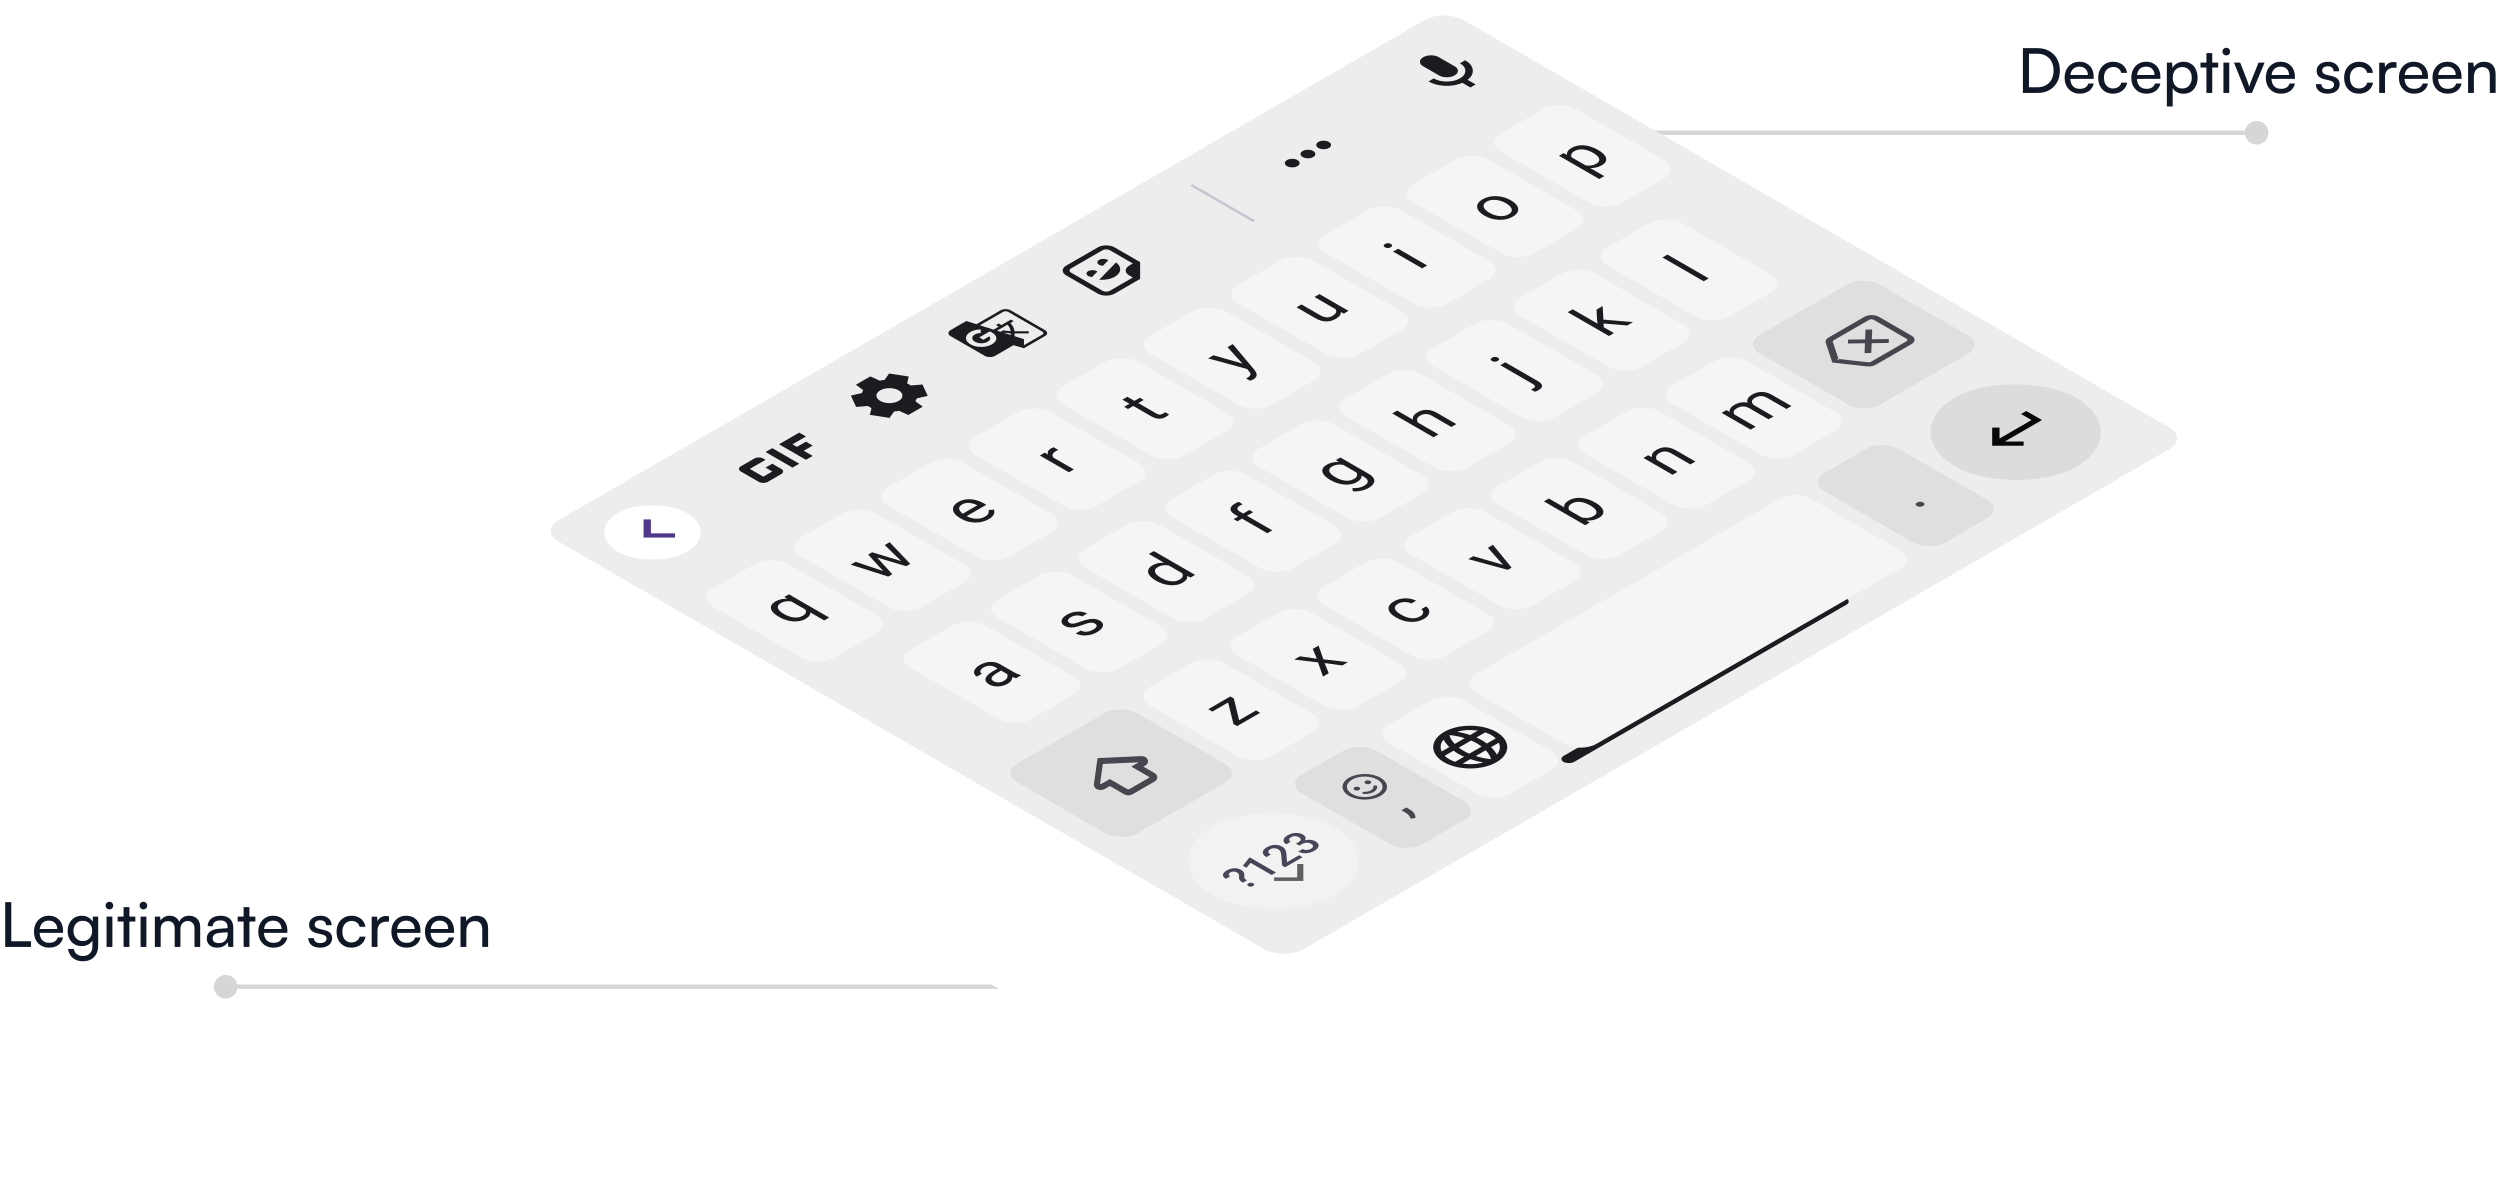 <svg width="565" height="270" viewBox="0 0 565 270" fill="none" xmlns="http://www.w3.org/2000/svg">
<path d="M2.548 203.878V214H1.176V203.878H2.548ZM1.414 214V212.726H7V214H1.414ZM11.084 214.168C10.421 214.168 9.833 214.019 9.32 213.72C8.806 213.412 8.405 212.992 8.116 212.46C7.826 211.919 7.682 211.293 7.682 210.584C7.682 209.865 7.822 209.235 8.102 208.694C8.391 208.153 8.783 207.728 9.278 207.42C9.782 207.112 10.365 206.958 11.028 206.958C11.681 206.958 12.246 207.098 12.722 207.378C13.207 207.658 13.58 208.05 13.842 208.554C14.112 209.058 14.248 209.651 14.248 210.332V210.822L8.382 210.836L8.41 209.954H12.932C12.932 209.385 12.759 208.927 12.414 208.582C12.068 208.237 11.606 208.064 11.028 208.064C10.589 208.064 10.211 208.162 9.894 208.358C9.586 208.545 9.348 208.825 9.18 209.198C9.021 209.562 8.942 210.001 8.942 210.514C8.942 211.335 9.128 211.97 9.502 212.418C9.875 212.857 10.412 213.076 11.112 213.076C11.625 213.076 12.045 212.973 12.372 212.768C12.698 212.563 12.918 212.264 13.03 211.872H14.262C14.094 212.6 13.734 213.165 13.184 213.566C12.633 213.967 11.933 214.168 11.084 214.168ZM15.284 210.402C15.284 209.758 15.414 209.179 15.676 208.666C15.937 208.143 16.31 207.728 16.796 207.42C17.281 207.112 17.855 206.958 18.518 206.958C19.134 206.958 19.661 207.107 20.1 207.406C20.538 207.695 20.851 208.101 21.038 208.624L20.87 208.806L21.01 207.154H22.186V213.72C22.186 214.439 22.046 215.059 21.766 215.582C21.486 216.114 21.089 216.525 20.576 216.814C20.062 217.103 19.456 217.248 18.756 217.248C17.822 217.248 17.057 217.001 16.46 216.506C15.862 216.011 15.498 215.33 15.368 214.462H16.684C16.768 214.966 16.992 215.358 17.356 215.638C17.72 215.918 18.186 216.058 18.756 216.058C19.4 216.058 19.913 215.862 20.296 215.47C20.688 215.087 20.884 214.569 20.884 213.916V211.984L21.052 212.166C20.874 212.679 20.552 213.085 20.086 213.384C19.619 213.673 19.078 213.818 18.462 213.818C17.808 213.818 17.244 213.669 16.768 213.37C16.292 213.062 15.923 212.651 15.662 212.138C15.41 211.625 15.284 211.046 15.284 210.402ZM16.6 210.374C16.6 210.803 16.684 211.191 16.852 211.536C17.029 211.881 17.272 212.157 17.58 212.362C17.897 212.567 18.266 212.67 18.686 212.67C19.134 212.67 19.516 212.572 19.834 212.376C20.151 212.18 20.394 211.909 20.562 211.564C20.739 211.219 20.828 210.822 20.828 210.374C20.828 209.926 20.744 209.534 20.576 209.198C20.408 208.862 20.165 208.596 19.848 208.4C19.53 208.204 19.148 208.106 18.7 208.106C18.261 208.106 17.883 208.209 17.566 208.414C17.258 208.619 17.02 208.895 16.852 209.24C16.684 209.576 16.6 209.954 16.6 210.374ZM24.085 214V207.154H25.401V214H24.085ZM24.729 205.53C24.495 205.53 24.29 205.446 24.113 205.278C23.945 205.101 23.861 204.895 23.861 204.662C23.861 204.419 23.945 204.214 24.113 204.046C24.29 203.878 24.495 203.794 24.729 203.794C24.971 203.794 25.177 203.878 25.345 204.046C25.513 204.214 25.597 204.419 25.597 204.662C25.597 204.895 25.513 205.101 25.345 205.278C25.177 205.446 24.971 205.53 24.729 205.53ZM26.583 207.154H30.587V208.26H26.583V207.154ZM29.243 214H27.927V205.012H29.243V214ZM31.768 214V207.154H33.084V214H31.768ZM32.412 205.53C32.179 205.53 31.974 205.446 31.796 205.278C31.628 205.101 31.544 204.895 31.544 204.662C31.544 204.419 31.628 204.214 31.796 204.046C31.974 203.878 32.179 203.794 32.412 203.794C32.655 203.794 32.86 203.878 33.028 204.046C33.196 204.214 33.28 204.419 33.28 204.662C33.28 204.895 33.196 205.101 33.028 205.278C32.86 205.446 32.655 205.53 32.412 205.53ZM36.311 214H34.995V207.154H36.171L36.353 208.414L36.185 208.302C36.325 207.919 36.582 207.602 36.955 207.35C37.338 207.089 37.8 206.958 38.341 206.958C38.948 206.958 39.452 207.121 39.853 207.448C40.254 207.775 40.516 208.209 40.637 208.75H40.399C40.492 208.209 40.749 207.775 41.169 207.448C41.589 207.121 42.107 206.958 42.723 206.958C43.507 206.958 44.123 207.187 44.571 207.644C45.019 208.101 45.243 208.727 45.243 209.52V214H43.955V209.842C43.955 209.301 43.815 208.885 43.535 208.596C43.264 208.297 42.896 208.148 42.429 208.148C42.102 208.148 41.813 208.223 41.561 208.372C41.318 208.512 41.127 208.717 40.987 208.988C40.847 209.259 40.777 209.576 40.777 209.94V214H39.475V209.828C39.475 209.287 39.34 208.876 39.069 208.596C38.798 208.307 38.43 208.162 37.963 208.162C37.636 208.162 37.347 208.237 37.095 208.386C36.852 208.526 36.661 208.731 36.521 209.002C36.381 209.263 36.311 209.576 36.311 209.94V214ZM49.069 214.168C48.341 214.168 47.767 213.977 47.347 213.594C46.937 213.211 46.731 212.712 46.731 212.096C46.731 211.471 46.955 210.971 47.403 210.598C47.851 210.215 48.477 209.991 49.279 209.926L51.435 209.758V209.562C51.435 209.179 51.365 208.876 51.225 208.652C51.085 208.419 50.894 208.255 50.651 208.162C50.409 208.059 50.133 208.008 49.825 208.008C49.275 208.008 48.845 208.125 48.537 208.358C48.239 208.582 48.089 208.904 48.089 209.324H46.941C46.941 208.848 47.063 208.433 47.305 208.078C47.548 207.723 47.889 207.448 48.327 207.252C48.775 207.056 49.293 206.958 49.881 206.958C50.451 206.958 50.945 207.061 51.365 207.266C51.795 207.462 52.126 207.765 52.359 208.176C52.602 208.577 52.723 209.086 52.723 209.702V214H51.603L51.463 212.894C51.286 213.286 50.978 213.599 50.539 213.832C50.11 214.056 49.62 214.168 49.069 214.168ZM49.447 213.146C50.073 213.146 50.563 212.959 50.917 212.586C51.272 212.203 51.449 211.69 51.449 211.046V210.682L49.699 210.822C49.121 210.878 48.701 211.013 48.439 211.228C48.187 211.443 48.061 211.718 48.061 212.054C48.061 212.418 48.183 212.693 48.425 212.88C48.677 213.057 49.018 213.146 49.447 213.146ZM53.708 207.154H57.712V208.26H53.708V207.154ZM56.368 214H55.052V205.012H56.368V214ZM61.779 214.168C61.116 214.168 60.528 214.019 60.015 213.72C59.502 213.412 59.1 212.992 58.811 212.46C58.522 211.919 58.377 211.293 58.377 210.584C58.377 209.865 58.517 209.235 58.797 208.694C59.086 208.153 59.478 207.728 59.973 207.42C60.477 207.112 61.06 206.958 61.723 206.958C62.376 206.958 62.941 207.098 63.417 207.378C63.902 207.658 64.276 208.05 64.537 208.554C64.808 209.058 64.943 209.651 64.943 210.332V210.822L59.077 210.836L59.105 209.954H63.627C63.627 209.385 63.454 208.927 63.109 208.582C62.764 208.237 62.302 208.064 61.723 208.064C61.284 208.064 60.906 208.162 60.589 208.358C60.281 208.545 60.043 208.825 59.875 209.198C59.716 209.562 59.637 210.001 59.637 210.514C59.637 211.335 59.824 211.97 60.197 212.418C60.57 212.857 61.107 213.076 61.807 213.076C62.32 213.076 62.74 212.973 63.067 212.768C63.394 212.563 63.613 212.264 63.725 211.872H64.957C64.789 212.6 64.43 213.165 63.879 213.566C63.328 213.967 62.628 214.168 61.779 214.168ZM69.681 212.012H70.941C70.941 212.357 71.067 212.633 71.319 212.838C71.571 213.034 71.912 213.132 72.341 213.132C72.808 213.132 73.167 213.043 73.419 212.866C73.671 212.679 73.797 212.432 73.797 212.124C73.797 211.9 73.727 211.713 73.587 211.564C73.456 211.415 73.214 211.293 72.859 211.2L71.655 210.92C71.048 210.771 70.596 210.542 70.297 210.234C70.008 209.926 69.863 209.52 69.863 209.016C69.863 208.596 69.97 208.232 70.185 207.924C70.409 207.616 70.712 207.378 71.095 207.21C71.487 207.042 71.935 206.958 72.439 206.958C72.943 206.958 73.377 207.047 73.741 207.224C74.114 207.401 74.404 207.649 74.609 207.966C74.824 208.283 74.936 208.661 74.945 209.1H73.685C73.676 208.745 73.559 208.47 73.335 208.274C73.111 208.078 72.798 207.98 72.397 207.98C71.986 207.98 71.669 208.069 71.445 208.246C71.221 208.423 71.109 208.666 71.109 208.974C71.109 209.431 71.445 209.744 72.117 209.912L73.321 210.206C73.9 210.337 74.334 210.551 74.623 210.85C74.912 211.139 75.057 211.536 75.057 212.04C75.057 212.469 74.94 212.847 74.707 213.174C74.474 213.491 74.152 213.739 73.741 213.916C73.34 214.084 72.864 214.168 72.313 214.168C71.51 214.168 70.871 213.972 70.395 213.58C69.919 213.188 69.681 212.665 69.681 212.012ZM76.069 210.584C76.069 209.865 76.209 209.235 76.489 208.694C76.778 208.153 77.174 207.728 77.678 207.42C78.183 207.112 78.766 206.958 79.428 206.958C80.287 206.958 81.001 207.187 81.57 207.644C82.14 208.101 82.481 208.708 82.593 209.464H81.276C81.165 209.025 80.945 208.694 80.618 208.47C80.292 208.246 79.909 208.134 79.471 208.134C79.06 208.134 78.696 208.237 78.379 208.442C78.061 208.638 77.814 208.918 77.636 209.282C77.459 209.646 77.371 210.075 77.371 210.57C77.371 211.065 77.454 211.494 77.623 211.858C77.79 212.213 78.028 212.493 78.337 212.698C78.644 212.894 79.004 212.992 79.415 212.992C79.881 212.992 80.282 212.875 80.618 212.642C80.954 212.409 81.178 212.091 81.29 211.69H82.606C82.522 212.185 82.331 212.619 82.032 212.992C81.743 213.356 81.37 213.645 80.912 213.86C80.465 214.065 79.965 214.168 79.415 214.168C78.743 214.168 78.154 214.019 77.65 213.72C77.156 213.421 76.769 213.006 76.489 212.474C76.209 211.933 76.069 211.303 76.069 210.584ZM87.915 207.098V208.302H87.327C86.702 208.302 86.207 208.484 85.843 208.848C85.488 209.203 85.311 209.711 85.311 210.374V214H83.995V207.168H85.227L85.339 208.54H85.213C85.306 208.092 85.53 207.728 85.885 207.448C86.24 207.159 86.683 207.014 87.215 207.014C87.336 207.014 87.448 207.023 87.551 207.042C87.663 207.051 87.784 207.07 87.915 207.098ZM91.857 214.168C91.195 214.168 90.606 214.019 90.093 213.72C89.58 213.412 89.178 212.992 88.889 212.46C88.6 211.919 88.455 211.293 88.455 210.584C88.455 209.865 88.595 209.235 88.875 208.694C89.165 208.153 89.556 207.728 90.051 207.42C90.555 207.112 91.138 206.958 91.801 206.958C92.454 206.958 93.019 207.098 93.495 207.378C93.981 207.658 94.354 208.05 94.615 208.554C94.886 209.058 95.021 209.651 95.021 210.332V210.822L89.155 210.836L89.183 209.954H93.705C93.705 209.385 93.532 208.927 93.187 208.582C92.842 208.237 92.38 208.064 91.801 208.064C91.362 208.064 90.984 208.162 90.667 208.358C90.359 208.545 90.121 208.825 89.953 209.198C89.794 209.562 89.715 210.001 89.715 210.514C89.715 211.335 89.902 211.97 90.275 212.418C90.648 212.857 91.185 213.076 91.885 213.076C92.398 213.076 92.819 212.973 93.145 212.768C93.472 212.563 93.691 212.264 93.803 211.872H95.035C94.867 212.6 94.508 213.165 93.957 213.566C93.406 213.967 92.707 214.168 91.857 214.168ZM99.445 214.168C98.782 214.168 98.194 214.019 97.681 213.72C97.168 213.412 96.766 212.992 96.477 212.46C96.188 211.919 96.043 211.293 96.043 210.584C96.043 209.865 96.183 209.235 96.463 208.694C96.752 208.153 97.144 207.728 97.639 207.42C98.143 207.112 98.726 206.958 99.389 206.958C100.042 206.958 100.607 207.098 101.083 207.378C101.568 207.658 101.942 208.05 102.203 208.554C102.474 209.058 102.609 209.651 102.609 210.332V210.822L96.743 210.836L96.771 209.954H101.293C101.293 209.385 101.12 208.927 100.775 208.582C100.43 208.237 99.968 208.064 99.389 208.064C98.95 208.064 98.572 208.162 98.255 208.358C97.947 208.545 97.709 208.825 97.541 209.198C97.382 209.562 97.303 210.001 97.303 210.514C97.303 211.335 97.49 211.97 97.863 212.418C98.236 212.857 98.773 213.076 99.473 213.076C99.986 213.076 100.406 212.973 100.733 212.768C101.06 212.563 101.279 212.264 101.391 211.872H102.623C102.455 212.6 102.096 213.165 101.545 213.566C100.994 213.967 100.294 214.168 99.445 214.168ZM105.395 214H104.079V207.154H105.269L105.409 208.204C105.624 207.812 105.932 207.509 106.333 207.294C106.744 207.07 107.192 206.958 107.677 206.958C108.573 206.958 109.236 207.215 109.665 207.728C110.094 208.241 110.309 208.937 110.309 209.814V214H108.993V210.108C108.993 209.417 108.844 208.923 108.545 208.624C108.246 208.316 107.845 208.162 107.341 208.162C106.725 208.162 106.244 208.363 105.899 208.764C105.563 209.165 105.395 209.702 105.395 210.374V214Z" fill="#101828"/>
<path d="M460.522 21H457.176V10.878H460.466C461.474 10.878 462.356 11.093 463.112 11.522C463.877 11.942 464.47 12.535 464.89 13.3C465.319 14.056 465.534 14.938 465.534 15.946C465.534 16.945 465.324 17.827 464.904 18.592C464.484 19.348 463.896 19.941 463.14 20.37C462.393 20.79 461.521 21 460.522 21ZM458.548 11.522V20.37L457.904 19.726H460.424C461.18 19.726 461.829 19.572 462.37 19.264C462.921 18.956 463.345 18.522 463.644 17.962C463.952 17.393 464.106 16.721 464.106 15.946C464.106 15.162 463.952 14.485 463.644 13.916C463.345 13.347 462.916 12.908 462.356 12.6C461.805 12.292 461.143 12.138 460.368 12.138H457.904L458.548 11.522ZM470.01 21.168C469.347 21.168 468.759 21.019 468.246 20.72C467.732 20.412 467.331 19.992 467.042 19.46C466.752 18.919 466.608 18.293 466.608 17.584C466.608 16.865 466.748 16.235 467.028 15.694C467.317 15.153 467.709 14.728 468.204 14.42C468.708 14.112 469.291 13.958 469.954 13.958C470.607 13.958 471.172 14.098 471.648 14.378C472.133 14.658 472.506 15.05 472.768 15.554C473.038 16.058 473.174 16.651 473.174 17.332V17.822L467.308 17.836L467.336 16.954H471.858C471.858 16.385 471.685 15.927 471.34 15.582C470.994 15.237 470.532 15.064 469.954 15.064C469.515 15.064 469.137 15.162 468.82 15.358C468.512 15.545 468.274 15.825 468.106 16.198C467.947 16.562 467.868 17.001 467.868 17.514C467.868 18.335 468.054 18.97 468.428 19.418C468.801 19.857 469.338 20.076 470.038 20.076C470.551 20.076 470.971 19.973 471.298 19.768C471.624 19.563 471.844 19.264 471.956 18.872H473.188C473.02 19.6 472.66 20.165 472.11 20.566C471.559 20.967 470.859 21.168 470.01 21.168ZM474.195 17.584C474.195 16.865 474.335 16.235 474.615 15.694C474.905 15.153 475.301 14.728 475.805 14.42C476.309 14.112 476.893 13.958 477.555 13.958C478.414 13.958 479.128 14.187 479.697 14.644C480.267 15.101 480.607 15.708 480.719 16.464H479.403C479.291 16.025 479.072 15.694 478.745 15.47C478.419 15.246 478.036 15.134 477.597 15.134C477.187 15.134 476.823 15.237 476.505 15.442C476.188 15.638 475.941 15.918 475.763 16.282C475.586 16.646 475.497 17.075 475.497 17.57C475.497 18.065 475.581 18.494 475.749 18.858C475.917 19.213 476.155 19.493 476.463 19.698C476.771 19.894 477.131 19.992 477.541 19.992C478.008 19.992 478.409 19.875 478.745 19.642C479.081 19.409 479.305 19.091 479.417 18.69H480.733C480.649 19.185 480.458 19.619 480.159 19.992C479.87 20.356 479.497 20.645 479.039 20.86C478.591 21.065 478.092 21.168 477.541 21.168C476.869 21.168 476.281 21.019 475.777 20.72C475.283 20.421 474.895 20.006 474.615 19.474C474.335 18.933 474.195 18.303 474.195 17.584ZM485.076 21.168C484.413 21.168 483.825 21.019 483.312 20.72C482.799 20.412 482.397 19.992 482.108 19.46C481.819 18.919 481.674 18.293 481.674 17.584C481.674 16.865 481.814 16.235 482.094 15.694C482.383 15.153 482.775 14.728 483.27 14.42C483.774 14.112 484.357 13.958 485.02 13.958C485.673 13.958 486.238 14.098 486.714 14.378C487.199 14.658 487.573 15.05 487.834 15.554C488.105 16.058 488.24 16.651 488.24 17.332V17.822L482.374 17.836L482.402 16.954H486.924C486.924 16.385 486.751 15.927 486.406 15.582C486.061 15.237 485.599 15.064 485.02 15.064C484.581 15.064 484.203 15.162 483.886 15.358C483.578 15.545 483.34 15.825 483.172 16.198C483.013 16.562 482.934 17.001 482.934 17.514C482.934 18.335 483.121 18.97 483.494 19.418C483.867 19.857 484.404 20.076 485.104 20.076C485.617 20.076 486.037 19.973 486.364 19.768C486.691 19.563 486.91 19.264 487.022 18.872H488.254C488.086 19.6 487.727 20.165 487.176 20.566C486.625 20.967 485.925 21.168 485.076 21.168ZM489.71 24.066V14.154H490.9L490.998 15.386C491.222 14.91 491.553 14.555 491.992 14.322C492.44 14.079 492.934 13.958 493.476 13.958C494.129 13.958 494.694 14.112 495.17 14.42C495.646 14.719 496.01 15.139 496.262 15.68C496.523 16.212 496.654 16.828 496.654 17.528C496.654 18.228 496.528 18.853 496.276 19.404C496.033 19.955 495.674 20.389 495.198 20.706C494.731 21.023 494.157 21.182 493.476 21.182C492.925 21.182 492.435 21.07 492.006 20.846C491.576 20.622 491.25 20.3 491.026 19.88V24.066H489.71ZM491.04 17.584C491.04 18.041 491.124 18.457 491.292 18.83C491.469 19.194 491.716 19.479 492.034 19.684C492.36 19.889 492.748 19.992 493.196 19.992C493.644 19.992 494.026 19.889 494.344 19.684C494.661 19.469 494.904 19.18 495.072 18.816C495.249 18.452 495.338 18.041 495.338 17.584C495.338 17.108 495.249 16.688 495.072 16.324C494.904 15.96 494.661 15.675 494.344 15.47C494.026 15.265 493.644 15.162 493.196 15.162C492.748 15.162 492.36 15.265 492.034 15.47C491.716 15.675 491.469 15.96 491.292 16.324C491.124 16.688 491.04 17.108 491.04 17.584ZM497.308 14.154H501.312V15.26H497.308V14.154ZM499.968 21H498.652V12.012H499.968V21ZM502.493 21V14.154H503.809V21H502.493ZM503.137 12.53C502.904 12.53 502.698 12.446 502.521 12.278C502.353 12.101 502.269 11.895 502.269 11.662C502.269 11.419 502.353 11.214 502.521 11.046C502.698 10.878 502.904 10.794 503.137 10.794C503.38 10.794 503.585 10.878 503.753 11.046C503.921 11.214 504.005 11.419 504.005 11.662C504.005 11.895 503.921 12.101 503.753 12.278C503.585 12.446 503.38 12.53 503.137 12.53ZM507.638 21L504.88 14.154H506.28L507.778 17.976C507.899 18.293 508.006 18.597 508.1 18.886C508.193 19.166 508.268 19.409 508.324 19.614C508.389 19.381 508.468 19.124 508.562 18.844C508.664 18.564 508.776 18.275 508.898 17.976L510.424 14.154H511.796L508.94 21H507.638ZM515.482 21.168C514.82 21.168 514.232 21.019 513.718 20.72C513.205 20.412 512.804 19.992 512.514 19.46C512.225 18.919 512.08 18.293 512.08 17.584C512.08 16.865 512.22 16.235 512.5 15.694C512.79 15.153 513.182 14.728 513.676 14.42C514.18 14.112 514.764 13.958 515.426 13.958C516.08 13.958 516.644 14.098 517.12 14.378C517.606 14.658 517.979 15.05 518.24 15.554C518.511 16.058 518.646 16.651 518.646 17.332V17.822L512.78 17.836L512.808 16.954H517.33C517.33 16.385 517.158 15.927 516.812 15.582C516.467 15.237 516.005 15.064 515.426 15.064C514.988 15.064 514.61 15.162 514.292 15.358C513.984 15.545 513.746 15.825 513.578 16.198C513.42 16.562 513.34 17.001 513.34 17.514C513.34 18.335 513.527 18.97 513.9 19.418C514.274 19.857 514.81 20.076 515.51 20.076C516.024 20.076 516.444 19.973 516.77 19.768C517.097 19.563 517.316 19.264 517.428 18.872H518.66C518.492 19.6 518.133 20.165 517.582 20.566C517.032 20.967 516.332 21.168 515.482 21.168ZM523.384 19.012H524.644C524.644 19.357 524.77 19.633 525.022 19.838C525.274 20.034 525.615 20.132 526.044 20.132C526.511 20.132 526.87 20.043 527.122 19.866C527.374 19.679 527.5 19.432 527.5 19.124C527.5 18.9 527.43 18.713 527.29 18.564C527.16 18.415 526.917 18.293 526.562 18.2L525.358 17.92C524.752 17.771 524.299 17.542 524 17.234C523.711 16.926 523.566 16.52 523.566 16.016C523.566 15.596 523.674 15.232 523.888 14.924C524.112 14.616 524.416 14.378 524.798 14.21C525.19 14.042 525.638 13.958 526.142 13.958C526.646 13.958 527.08 14.047 527.444 14.224C527.818 14.401 528.107 14.649 528.312 14.966C528.527 15.283 528.639 15.661 528.648 16.1H527.388C527.379 15.745 527.262 15.47 527.038 15.274C526.814 15.078 526.502 14.98 526.1 14.98C525.69 14.98 525.372 15.069 525.148 15.246C524.924 15.423 524.812 15.666 524.812 15.974C524.812 16.431 525.148 16.744 525.82 16.912L527.024 17.206C527.603 17.337 528.037 17.551 528.326 17.85C528.616 18.139 528.76 18.536 528.76 19.04C528.76 19.469 528.644 19.847 528.41 20.174C528.177 20.491 527.855 20.739 527.444 20.916C527.043 21.084 526.567 21.168 526.016 21.168C525.214 21.168 524.574 20.972 524.098 20.58C523.622 20.188 523.384 19.665 523.384 19.012ZM529.772 17.584C529.772 16.865 529.912 16.235 530.192 15.694C530.481 15.153 530.878 14.728 531.382 14.42C531.886 14.112 532.469 13.958 533.132 13.958C533.99 13.958 534.704 14.187 535.274 14.644C535.843 15.101 536.184 15.708 536.296 16.464H534.98C534.868 16.025 534.648 15.694 534.322 15.47C533.995 15.246 533.612 15.134 533.174 15.134C532.763 15.134 532.399 15.237 532.082 15.442C531.764 15.638 531.517 15.918 531.34 16.282C531.162 16.646 531.074 17.075 531.074 17.57C531.074 18.065 531.158 18.494 531.326 18.858C531.494 19.213 531.732 19.493 532.04 19.698C532.348 19.894 532.707 19.992 533.118 19.992C533.584 19.992 533.986 19.875 534.322 19.642C534.658 19.409 534.882 19.091 534.994 18.69H536.31C536.226 19.185 536.034 19.619 535.736 19.992C535.446 20.356 535.073 20.645 534.616 20.86C534.168 21.065 533.668 21.168 533.118 21.168C532.446 21.168 531.858 21.019 531.354 20.72C530.859 20.421 530.472 20.006 530.192 19.474C529.912 18.933 529.772 18.303 529.772 17.584ZM541.618 14.098V15.302H541.03C540.405 15.302 539.91 15.484 539.546 15.848C539.191 16.203 539.014 16.711 539.014 17.374V21H537.698V14.168H538.93L539.042 15.54H538.916C539.009 15.092 539.233 14.728 539.588 14.448C539.943 14.159 540.386 14.014 540.918 14.014C541.039 14.014 541.151 14.023 541.254 14.042C541.366 14.051 541.487 14.07 541.618 14.098ZM545.56 21.168C544.898 21.168 544.31 21.019 543.796 20.72C543.283 20.412 542.882 19.992 542.592 19.46C542.303 18.919 542.158 18.293 542.158 17.584C542.158 16.865 542.298 16.235 542.578 15.694C542.868 15.153 543.26 14.728 543.754 14.42C544.258 14.112 544.842 13.958 545.504 13.958C546.158 13.958 546.722 14.098 547.198 14.378C547.684 14.658 548.057 15.05 548.318 15.554C548.589 16.058 548.724 16.651 548.724 17.332V17.822L542.858 17.836L542.886 16.954H547.408C547.408 16.385 547.236 15.927 546.89 15.582C546.545 15.237 546.083 15.064 545.504 15.064C545.066 15.064 544.688 15.162 544.37 15.358C544.062 15.545 543.824 15.825 543.656 16.198C543.498 16.562 543.418 17.001 543.418 17.514C543.418 18.335 543.605 18.97 543.978 19.418C544.352 19.857 544.888 20.076 545.588 20.076C546.102 20.076 546.522 19.973 546.848 19.768C547.175 19.563 547.394 19.264 547.506 18.872H548.738C548.57 19.6 548.211 20.165 547.66 20.566C547.11 20.967 546.41 21.168 545.56 21.168ZM553.148 21.168C552.486 21.168 551.898 21.019 551.384 20.72C550.871 20.412 550.47 19.992 550.18 19.46C549.891 18.919 549.746 18.293 549.746 17.584C549.746 16.865 549.886 16.235 550.166 15.694C550.456 15.153 550.848 14.728 551.342 14.42C551.846 14.112 552.43 13.958 553.092 13.958C553.746 13.958 554.31 14.098 554.786 14.378C555.272 14.658 555.645 15.05 555.906 15.554C556.177 16.058 556.312 16.651 556.312 17.332V17.822L550.446 17.836L550.474 16.954H554.996C554.996 16.385 554.824 15.927 554.478 15.582C554.133 15.237 553.671 15.064 553.092 15.064C552.654 15.064 552.276 15.162 551.958 15.358C551.65 15.545 551.412 15.825 551.244 16.198C551.086 16.562 551.006 17.001 551.006 17.514C551.006 18.335 551.193 18.97 551.566 19.418C551.94 19.857 552.476 20.076 553.176 20.076C553.69 20.076 554.11 19.973 554.436 19.768C554.763 19.563 554.982 19.264 555.094 18.872H556.326C556.158 19.6 555.799 20.165 555.248 20.566C554.698 20.967 553.998 21.168 553.148 21.168ZM559.098 21H557.782V14.154H558.972L559.112 15.204C559.327 14.812 559.635 14.509 560.036 14.294C560.447 14.07 560.895 13.958 561.38 13.958C562.276 13.958 562.939 14.215 563.368 14.728C563.797 15.241 564.012 15.937 564.012 16.814V21H562.696V17.108C562.696 16.417 562.547 15.923 562.248 15.624C561.949 15.316 561.548 15.162 561.044 15.162C560.428 15.162 559.947 15.363 559.602 15.764C559.266 16.165 559.098 16.702 559.098 17.374V21Z" fill="#101828"/>
<path d="M48.333 223C48.333 224.473 49.527 225.667 51 225.667C52.473 225.667 53.667 224.473 53.667 223C53.667 221.527 52.473 220.333 51 220.333C49.527 220.333 48.333 221.527 48.333 223ZM253 223.5C253.276 223.5 253.5 223.276 253.5 223C253.5 222.724 253.276 222.5 253 222.5V223.5ZM51 223V223.5H253V223V222.5H51V223Z" fill="#D6D6D6"/>
<path d="M512.667 30C512.667 28.527 511.473 27.333 510 27.333C508.527 27.333 507.333 28.527 507.333 30C507.333 31.473 508.527 32.667 510 32.667C511.473 32.667 512.667 31.473 512.667 30ZM373 29.5C372.724 29.5 372.5 29.724 372.5 30C372.5 30.276 372.724 30.5 373 30.5V29.5ZM510 30V29.5L373 29.5V30V30.5L510 30.5V30Z" fill="#D6D6D6"/>
<g filter="url(#filter0_dd_2166_25592)">
<rect width="235.986" height="180.225" transform="matrix(0.866 -0.5 0.866 0.5 135 155.108)" fill="white"/>
</g>
<g filter="url(#filter1_d_2166_25592)">
<rect width="235.986" height="194.165" rx="4.878" transform="matrix(0.866 -0.5 0.866 0.5 122 118.985)" fill="#EDEDED"/>
<rect width="73.847" height="2.735" rx="1.368" transform="matrix(0.866 -0.5 0.866 0.5 352.189 170.512)" fill="#1D1B20"/>
<path fill-rule="evenodd" clip-rule="evenodd" d="M457.512 98.086L456.158 98.867L457.474 99.627L458.828 98.846L457.512 98.086ZM453.451 100.43L454.805 99.649L456.121 100.408L454.767 101.19L453.451 100.43ZM466.159 99.171L460.745 102.297L461.403 102.677L466.817 99.551L466.159 99.171ZM458.865 97.305L460.219 96.523L461.535 97.283L460.181 98.064L458.865 97.305ZM460.144 99.605L458.79 100.387L460.106 101.146L461.46 100.365L460.144 99.605ZM456.083 101.95L457.437 101.168L458.753 101.928L457.399 102.709L456.083 101.95ZM462.851 98.043L461.497 98.824L462.813 99.584L464.167 98.802L462.851 98.043ZM461.572 95.742L462.926 94.96L464.242 95.72L462.888 96.501L461.572 95.742ZM465.558 96.48L464.204 97.261L465.52 98.021L466.874 97.24L465.558 96.48Z" fill="#1D1B20"/>
<path d="M294.557 198.091L287.939 198.094L287.939 197.285L293.165 197.288L293.16 194.271L294.561 194.271L294.557 198.091Z" fill="#1D1B20"/>
<rect width="19.435" height="31.453" rx="4.103" transform="matrix(0.866 -0.5 0.866 0.5 157.531 134.027)" fill="#F5F5F5"/>
<path d="M186.262 139.215L178.429 134.693L177.263 133.908L178.296 133.312L187.392 138.563L186.262 139.215ZM176.11 138.451L175.982 138.377C175.48 138.087 175.083 137.79 174.792 137.487C174.496 137.181 174.314 136.877 174.245 136.575C174.177 136.274 174.223 135.985 174.385 135.709C174.547 135.429 174.834 135.17 175.247 134.931C175.66 134.693 176.095 134.526 176.553 134.43C177.01 134.329 177.486 134.296 177.98 134.328C178.474 134.356 178.978 134.444 179.492 134.591C180.006 134.738 180.53 134.938 181.064 135.191L181.623 135.513C182.06 135.817 182.406 136.117 182.661 136.414C182.916 136.711 183.068 137.002 183.117 137.287C183.169 137.57 183.109 137.845 182.935 138.114C182.761 138.378 182.465 138.631 182.048 138.871C181.643 139.105 181.196 139.267 180.706 139.359C180.22 139.447 179.714 139.471 179.188 139.429C178.666 139.384 178.142 139.28 177.615 139.117C177.089 138.948 176.587 138.726 176.11 138.451ZM177.111 137.725L177.239 137.799C177.567 137.988 177.911 138.147 178.271 138.275C178.627 138.402 178.988 138.488 179.352 138.535C179.72 138.579 180.079 138.576 180.427 138.524C180.775 138.468 181.101 138.352 181.404 138.177C181.777 137.962 182.006 137.737 182.091 137.501C182.18 137.262 182.168 137.024 182.054 136.786C181.937 136.545 181.767 136.314 181.544 136.092L180.081 135.247C179.814 135.144 179.526 135.06 179.219 134.994C178.915 134.927 178.605 134.888 178.289 134.879C177.97 134.867 177.654 134.895 177.342 134.963C177.031 135.026 176.733 135.139 176.45 135.303C176.142 135.48 175.942 135.671 175.849 135.874C175.755 136.077 175.749 136.287 175.83 136.502C175.911 136.712 176.063 136.921 176.286 137.129C176.508 137.337 176.784 137.536 177.111 137.725Z" fill="#1D1B20"/>
<rect width="19.435" height="31.453" rx="4.103" transform="matrix(0.866 -0.5 0.866 0.5 177.316 122.604)" fill="#F5F5F5"/>
<path d="M199.927 128.43L196.211 124.335L196.952 123.908L197.881 124.612L201.658 128.777L200.935 129.194L199.927 128.43ZM193.387 125.965L200.291 128.289L201.5 128.868L200.741 129.306L192.264 126.614L193.387 125.965ZM203.989 126.105L199.939 122.183L201.056 121.538L205.72 126.431L204.967 126.866L203.989 126.105ZM197.116 123.813L204.08 125.927L205.525 126.544L204.809 126.957L197.535 124.798L196.326 124.269L197.116 123.813Z" fill="#1D1B20"/>
<rect width="19.435" height="31.453" rx="4.103" transform="matrix(0.866 -0.5 0.866 0.5 197.104 111.182)" fill="#F5F5F5"/>
<path d="M223.444 116.341C222.987 116.605 222.495 116.8 221.969 116.926C221.442 117.048 220.904 117.104 220.353 117.095C219.807 117.083 219.268 117.006 218.738 116.863C218.208 116.721 217.712 116.516 217.251 116.25L216.995 116.103C216.461 115.794 216.064 115.474 215.805 115.142C215.542 114.808 215.401 114.479 215.38 114.154C215.36 113.829 215.447 113.524 215.641 113.239C215.836 112.954 216.117 112.705 216.485 112.492C216.955 112.221 217.441 112.034 217.943 111.931C218.449 111.826 218.957 111.795 219.467 111.837C219.973 111.876 220.475 111.979 220.973 112.145C221.467 112.309 221.944 112.524 222.406 112.79L222.91 113.081L218.003 115.913L217.087 115.384L220.869 113.2L220.784 113.151C220.477 112.992 220.133 112.864 219.752 112.766C219.376 112.665 218.987 112.628 218.586 112.653C218.186 112.679 217.793 112.803 217.408 113.025C217.153 113.172 216.973 113.339 216.868 113.526C216.759 113.711 216.732 113.908 216.789 114.119C216.846 114.329 216.983 114.546 217.202 114.771C217.421 114.995 217.728 115.222 218.125 115.451L218.38 115.598C218.692 115.778 219.028 115.923 219.388 116.033C219.748 116.138 220.115 116.202 220.487 116.225C220.863 116.246 221.23 116.222 221.586 116.152C221.946 116.079 222.28 115.954 222.588 115.777C222.985 115.548 223.24 115.307 223.353 115.055C223.466 114.802 223.491 114.538 223.426 114.262L224.646 114.182C224.719 114.387 224.743 114.609 224.719 114.848C224.695 115.086 224.584 115.333 224.385 115.587C224.191 115.84 223.877 116.091 223.444 116.341Z" fill="#1D1B20"/>
<rect width="19.435" height="31.453" rx="4.103" transform="matrix(0.866 -0.5 0.866 0.5 216.891 99.758)" fill="#F5F5F5"/>
<path d="M237.159 101.889L242.697 105.086L241.573 105.734L235.003 101.942L236.096 101.311L237.159 101.889ZM238.143 100.087L239.181 100.694C239.067 100.736 238.966 100.78 238.877 100.827C238.788 100.869 238.691 100.92 238.586 100.981C238.327 101.131 238.138 101.286 238.021 101.447C237.904 101.609 237.849 101.771 237.857 101.935C237.865 102.098 237.93 102.262 238.051 102.425C238.173 102.584 238.341 102.74 238.555 102.892L238.422 103.179C238.025 102.95 237.691 102.713 237.42 102.467C237.153 102.22 236.969 101.971 236.867 101.721C236.762 101.468 236.762 101.225 236.867 100.992C236.973 100.753 237.203 100.531 237.56 100.326C237.641 100.279 237.744 100.231 237.869 100.182C237.991 100.13 238.082 100.099 238.143 100.087Z" fill="#1D1B20"/>
<rect width="19.435" height="31.453" rx="4.103" transform="matrix(0.866 -0.5 0.866 0.5 236.678 88.336)" fill="#F5F5F5"/>
<path d="M257.614 88.889L258.476 89.387L254.924 91.438L254.062 90.94L257.614 88.889ZM253.667 89.324L254.79 88.675L261.33 92.451C261.553 92.579 261.755 92.656 261.937 92.682C262.119 92.708 262.283 92.7 262.429 92.658C262.575 92.615 262.71 92.558 262.836 92.486C262.929 92.432 263.018 92.371 263.103 92.303C263.188 92.231 263.251 92.176 263.291 92.139L264.214 92.665C264.153 92.732 264.062 92.815 263.941 92.913C263.828 93.012 263.67 93.119 263.467 93.236C263.192 93.395 262.884 93.509 262.544 93.579C262.204 93.65 261.838 93.651 261.445 93.583C261.053 93.51 260.638 93.348 260.201 93.096L253.667 89.324Z" fill="#1D1B20"/>
<rect width="19.435" height="31.453" rx="4.103" transform="matrix(0.866 -0.5 0.866 0.5 256.463 76.913)" fill="#F5F5F5"/>
<path d="M281.472 81.914L277.41 77.459L278.612 76.765L283.561 82.664C283.662 82.793 283.755 82.94 283.84 83.106C283.933 83.272 283.988 83.448 284.004 83.635C284.02 83.822 283.972 84.009 283.859 84.196C283.753 84.383 283.551 84.563 283.251 84.736C283.162 84.788 283.037 84.846 282.875 84.911C282.713 84.977 282.596 85.021 282.523 85.045L281.606 84.522C281.642 84.506 281.697 84.479 281.77 84.442C281.851 84.404 281.905 84.377 281.934 84.361C282.189 84.214 282.371 84.069 282.48 83.926C282.594 83.786 282.632 83.635 282.596 83.474C282.567 83.313 282.462 83.128 282.28 82.92L281.472 81.914ZM274.24 79.289L281.047 81.248L282.523 81.764L282.128 82.468L273.014 79.997L274.24 79.289Z" fill="#1D1B20"/>
<rect width="19.435" height="31.453" rx="4.103" transform="matrix(0.866 -0.5 0.866 0.5 276.252 65.49)" fill="#F5F5F5"/>
<path d="M302.113 69.034L297.061 66.117L298.19 65.465L304.76 69.258L303.685 69.879L302.113 69.034ZM300.941 68.112L301.396 67.835C301.833 68.087 302.192 68.348 302.471 68.617C302.75 68.881 302.924 69.149 302.993 69.423C303.062 69.696 303.009 69.972 302.835 70.25C302.657 70.526 302.333 70.799 301.864 71.07C301.544 71.255 301.204 71.397 300.844 71.498C300.487 71.596 300.117 71.644 299.733 71.642C299.348 71.639 298.947 71.579 298.53 71.459C298.117 71.338 297.692 71.151 297.255 70.899L293.017 68.452L294.14 67.803L298.391 70.257C298.686 70.428 298.963 70.55 299.222 70.625C299.482 70.695 299.724 70.73 299.951 70.73C300.178 70.726 300.384 70.695 300.57 70.639C300.761 70.581 300.933 70.507 301.087 70.418C301.564 70.143 301.852 69.871 301.949 69.605C302.042 69.336 301.993 69.077 301.803 68.827C301.613 68.572 301.325 68.334 300.941 68.112Z" fill="#1D1B20"/>
<rect width="19.435" height="31.453" rx="4.103" transform="matrix(0.866 -0.5 0.866 0.5 296.037 54.067)" fill="#F5F5F5"/>
<path d="M315.964 55.202L322.534 58.995L321.404 59.647L314.835 55.854L315.964 55.202ZM313.007 54.897C312.825 54.792 312.725 54.672 312.709 54.536C312.697 54.398 312.8 54.266 313.019 54.14C313.233 54.016 313.46 53.958 313.699 53.965C313.942 53.969 314.154 54.024 314.337 54.129C314.511 54.23 314.602 54.35 314.61 54.49C314.618 54.626 314.515 54.756 314.3 54.88C314.082 55.006 313.855 55.066 313.62 55.062C313.385 55.053 313.181 54.998 313.007 54.897Z" fill="#1D1B20"/>
<rect width="19.435" height="31.453" rx="4.103" transform="matrix(0.866 -0.5 0.866 0.5 315.824 42.645)" fill="#F5F5F5"/>
<path d="M335.558 47.769L335.418 47.688C334.944 47.415 334.574 47.122 334.307 46.809C334.036 46.493 333.88 46.174 333.839 45.852C333.795 45.527 333.874 45.21 334.076 44.901C334.275 44.591 334.602 44.303 335.06 44.039C335.521 43.773 336.021 43.582 336.56 43.468C337.098 43.349 337.649 43.302 338.211 43.328C338.774 43.349 339.329 43.437 339.875 43.594C340.417 43.748 340.925 43.962 341.399 44.236L341.539 44.316C342.012 44.59 342.383 44.883 342.65 45.196C342.917 45.509 343.071 45.829 343.111 46.157C343.152 46.479 343.073 46.796 342.875 47.106C342.676 47.413 342.346 47.699 341.885 47.965C341.423 48.232 340.925 48.423 340.391 48.54C339.853 48.655 339.302 48.701 338.74 48.68C338.177 48.655 337.624 48.565 337.082 48.41C336.539 48.256 336.031 48.042 335.558 47.769ZM336.541 47.04L336.681 47.12C337.009 47.31 337.357 47.466 337.725 47.59C338.09 47.712 338.46 47.792 338.837 47.832C339.217 47.869 339.59 47.858 339.954 47.797C340.314 47.734 340.65 47.612 340.962 47.432C341.27 47.255 341.476 47.063 341.581 46.858C341.686 46.647 341.705 46.433 341.636 46.216C341.567 45.999 341.427 45.785 341.217 45.575C341.006 45.36 340.737 45.157 340.409 44.968L340.27 44.888C339.946 44.701 339.6 44.547 339.231 44.428C338.863 44.304 338.489 44.224 338.108 44.186C337.728 44.144 337.355 44.154 336.991 44.215C336.63 44.273 336.295 44.392 335.983 44.572C335.675 44.75 335.469 44.944 335.363 45.154C335.262 45.362 335.246 45.577 335.315 45.799C335.384 46.016 335.525 46.231 335.74 46.444C335.95 46.654 336.218 46.853 336.541 47.04Z" fill="#1D1B20"/>
<rect width="19.435" height="31.453" rx="4.103" transform="matrix(0.866 -0.5 0.866 0.5 335.611 31.221)" fill="#F5F5F5"/>
<path d="M354.726 34.284L362.558 38.806L361.429 39.458L352.333 34.207L353.365 33.611L354.726 34.284ZM361.119 32.865L361.247 32.938C361.725 33.214 362.111 33.503 362.407 33.804C362.698 34.103 362.884 34.402 362.965 34.702C363.05 34.998 363.018 35.286 362.868 35.564C362.718 35.842 362.439 36.099 362.03 36.335C361.613 36.576 361.176 36.749 360.719 36.854C360.261 36.959 359.79 37 359.304 36.977C358.818 36.953 358.324 36.874 357.822 36.738C357.324 36.6 356.82 36.412 356.31 36.174L355.63 35.781C355.193 35.473 354.849 35.169 354.598 34.87C354.347 34.571 354.195 34.28 354.143 33.997C354.09 33.709 354.151 33.434 354.325 33.17C354.495 32.903 354.786 32.651 355.199 32.413C355.612 32.174 356.059 32.009 356.541 31.918C357.019 31.825 357.515 31.8 358.029 31.845C358.543 31.889 359.061 31.999 359.583 32.174C360.105 32.345 360.617 32.575 361.119 32.865ZM360.118 33.59L359.99 33.517C359.662 33.328 359.32 33.17 358.964 33.044C358.604 32.915 358.241 32.83 357.877 32.788C357.513 32.741 357.156 32.746 356.808 32.802C356.456 32.855 356.126 32.971 355.818 33.149C355.535 33.312 355.337 33.483 355.223 33.66C355.114 33.836 355.07 34.013 355.09 34.193C355.106 34.371 355.173 34.547 355.29 34.723C355.408 34.893 355.555 35.056 355.733 35.21L357.306 36.118C357.67 36.235 358.051 36.323 358.448 36.384C358.84 36.443 359.235 36.446 359.632 36.395C360.024 36.341 360.405 36.208 360.773 35.995C361.077 35.82 361.275 35.633 361.368 35.434C361.461 35.231 361.468 35.024 361.387 34.814C361.31 34.601 361.162 34.392 360.943 34.186C360.721 33.978 360.445 33.78 360.118 33.59Z" fill="#1D1B20"/>
<rect width="19.323" height="31.453" rx="4.103" transform="matrix(0.866 -0.5 0.866 0.5 202.213 147.888)" fill="#F5F5F5"/>
<path d="M228.322 151.743L224.94 149.791C224.681 149.641 224.404 149.542 224.108 149.493C223.813 149.439 223.509 149.442 223.198 149.5C222.886 149.558 222.578 149.675 222.275 149.85C221.991 150.014 221.791 150.186 221.674 150.366C221.56 150.543 221.522 150.713 221.558 150.874C221.599 151.033 221.71 151.165 221.892 151.27L220.769 151.919C220.534 151.783 220.362 151.614 220.253 151.41C220.143 151.207 220.109 150.986 220.149 150.748C220.19 150.505 220.315 150.259 220.526 150.012C220.736 149.759 221.04 149.519 221.437 149.29C221.914 149.014 222.416 148.818 222.943 148.701C223.473 148.582 224.005 148.557 224.54 148.627C225.074 148.693 225.586 148.867 226.076 149.149L229.136 150.916C229.355 151.042 229.606 151.166 229.889 151.288C230.176 151.407 230.448 151.496 230.703 151.554L230.8 151.61L229.628 152.287C229.442 152.245 229.225 152.171 228.978 152.066C228.727 151.958 228.509 151.851 228.322 151.743ZM225.657 149.98L226.458 150.429L225.323 151.084C225.003 151.269 224.744 151.449 224.546 151.624C224.343 151.797 224.208 151.962 224.139 152.118C224.07 152.275 224.068 152.423 224.133 152.564C224.193 152.702 224.325 152.829 224.527 152.946C224.734 153.065 224.969 153.147 225.232 153.191C225.495 153.236 225.77 153.233 226.058 153.184C226.345 153.13 226.626 153.024 226.902 152.865C227.246 152.667 227.476 152.449 227.594 152.213C227.711 151.977 227.742 151.754 227.685 151.544C227.632 151.331 227.513 151.164 227.327 151.042L228.347 151.077C228.488 151.192 228.6 151.345 228.681 151.537C228.762 151.728 228.792 151.94 228.772 152.171C228.752 152.398 228.66 152.63 228.499 152.869C228.337 153.102 228.078 153.322 227.721 153.528C227.276 153.785 226.798 153.96 226.288 154.053C225.782 154.145 225.29 154.16 224.813 154.099C224.335 154.034 223.914 153.896 223.55 153.685C223.198 153.482 222.957 153.264 222.827 153.03C222.694 152.794 222.667 152.55 222.748 152.297C222.825 152.043 222.999 151.783 223.27 151.519C223.542 151.255 223.902 150.993 224.351 150.734L225.657 149.98Z" fill="#1D1B20"/>
<rect width="19.323" height="31.453" rx="4.103" transform="matrix(0.866 -0.5 0.866 0.5 221.9 136.522)" fill="#F5F5F5"/>
<path d="M247.512 139.95C247.35 139.857 247.164 139.791 246.953 139.754C246.743 139.712 246.472 139.721 246.14 139.782C245.808 139.838 245.383 139.966 244.865 140.167C244.423 140.333 244.002 140.471 243.602 140.581C243.205 140.689 242.828 140.759 242.472 140.791C242.12 140.822 241.788 140.81 241.476 140.756C241.165 140.703 240.873 140.597 240.602 140.441C240.343 140.291 240.155 140.117 240.037 139.918C239.924 139.718 239.883 139.505 239.916 139.281C239.952 139.054 240.07 138.825 240.268 138.593C240.466 138.362 240.75 138.14 241.118 137.927C241.644 137.624 242.187 137.418 242.745 137.31C243.304 137.203 243.838 137.182 244.348 137.247C244.854 137.31 245.296 137.451 245.672 137.668L244.549 138.317C244.367 138.211 244.136 138.141 243.857 138.106C243.577 138.066 243.278 138.073 242.958 138.127C242.642 138.179 242.337 138.29 242.041 138.46C241.729 138.64 241.525 138.814 241.428 138.983C241.331 139.146 241.31 139.296 241.367 139.431C241.428 139.564 241.539 139.678 241.701 139.771C241.822 139.841 241.952 139.893 242.09 139.925C242.227 139.954 242.391 139.959 242.581 139.943C242.768 139.924 242.994 139.878 243.262 139.803C243.529 139.728 243.851 139.622 244.227 139.484C244.887 139.243 245.476 139.071 245.994 138.969C246.512 138.866 246.98 138.836 247.397 138.881C247.814 138.925 248.198 139.049 248.55 139.252C248.838 139.418 249.04 139.605 249.158 139.813C249.279 140.019 249.313 140.237 249.261 140.469C249.208 140.696 249.075 140.927 248.86 141.163C248.645 141.394 248.346 141.621 247.961 141.843C247.382 142.177 246.789 142.4 246.182 142.512C245.575 142.625 245.004 142.646 244.47 142.576C243.936 142.505 243.486 142.365 243.122 142.155L244.251 141.503C244.575 141.671 244.909 141.761 245.253 141.773C245.593 141.782 245.919 141.741 246.231 141.65C246.538 141.557 246.808 141.443 247.038 141.31C247.346 141.133 247.563 140.961 247.688 140.795C247.818 140.627 247.866 140.47 247.834 140.325C247.801 140.18 247.694 140.055 247.512 139.95Z" fill="#1D1B20"/>
<rect width="19.323" height="31.453" rx="4.103" transform="matrix(0.866 -0.5 0.866 0.5 241.59 125.157)" fill="#F5F5F5"/>
<path d="M267.687 128.844L259.635 124.196L260.765 123.544L270.091 128.928L269.059 129.524L267.687 128.844ZM261.329 130.277L261.202 130.204C260.7 129.914 260.305 129.616 260.018 129.31C259.73 128.999 259.552 128.693 259.483 128.392C259.419 128.088 259.465 127.799 259.623 127.526C259.781 127.248 260.056 126.995 260.449 126.769C260.862 126.53 261.295 126.364 261.748 126.271C262.202 126.173 262.673 126.141 263.163 126.176C263.653 126.206 264.153 126.296 264.663 126.446C265.173 126.596 265.695 126.797 266.229 127.049L266.788 127.371C267.225 127.675 267.571 127.976 267.826 128.272C268.085 128.567 268.241 128.855 268.294 129.138C268.351 129.419 268.296 129.691 268.13 129.955C267.96 130.217 267.666 130.468 267.249 130.709C266.865 130.931 266.43 131.086 265.944 131.175C265.462 131.261 264.956 131.285 264.426 131.245C263.9 131.203 263.371 131.101 262.841 130.94C262.311 130.774 261.807 130.553 261.329 130.277ZM262.331 129.552L262.459 129.625C262.786 129.815 263.127 129.974 263.479 130.102C263.835 130.228 264.193 130.314 264.553 130.358C264.914 130.402 265.266 130.398 265.61 130.344C265.95 130.288 266.272 130.172 266.575 129.997C266.948 129.782 267.175 129.56 267.256 129.331C267.341 129.1 267.326 128.867 267.213 128.633C267.1 128.4 266.932 128.172 266.709 127.95L265.246 127.105C264.974 127.005 264.689 126.922 264.39 126.856C264.09 126.786 263.786 126.746 263.479 126.737C263.171 126.723 262.863 126.749 262.556 126.814C262.252 126.877 261.959 126.991 261.675 127.154C261.368 127.332 261.167 127.522 261.074 127.726C260.981 127.924 260.975 128.129 261.056 128.339C261.133 128.547 261.283 128.755 261.505 128.963C261.728 129.166 262.003 129.363 262.331 129.552Z" fill="#1D1B20"/>
<rect width="19.323" height="31.453" rx="4.103" transform="matrix(0.866 -0.5 0.866 0.5 261.275 113.791)" fill="#F5F5F5"/>
<path d="M287.53 118.859L286.407 119.507L279.145 115.315C278.671 115.041 278.358 114.762 278.204 114.477C278.05 114.187 278.052 113.901 278.21 113.618C278.364 113.333 278.663 113.062 279.108 112.805C279.238 112.73 279.376 112.66 279.521 112.594C279.671 112.527 279.825 112.466 279.983 112.412L280.839 112.977C280.734 113.014 280.622 113.062 280.505 113.12C280.392 113.176 280.282 113.235 280.177 113.296C279.938 113.433 279.78 113.581 279.704 113.737C279.627 113.889 279.635 114.043 279.728 114.2C279.821 114.356 280.001 114.512 280.268 114.666L287.53 118.859ZM282.357 114.259L283.219 114.757L279.661 116.811L278.799 116.314L282.357 114.259Z" fill="#1D1B20"/>
<rect width="19.323" height="31.453" rx="4.103" transform="matrix(0.866 -0.5 0.866 0.5 280.965 102.425)" fill="#F5F5F5"/>
<path d="M301.9 102.978L302.921 102.389L309.351 106.101C309.93 106.435 310.306 106.788 310.48 107.16C310.654 107.531 310.636 107.9 310.426 108.264C310.223 108.629 309.849 108.969 309.302 109.284C309.076 109.415 308.772 109.548 308.391 109.684C308.019 109.819 307.6 109.923 307.135 109.996C306.677 110.068 306.208 110.08 305.726 110.031L305.647 109.305C306.254 109.338 306.772 109.305 307.201 109.207C307.634 109.107 307.999 108.971 308.294 108.8C308.651 108.595 308.891 108.379 309.017 108.152C309.142 107.925 309.144 107.695 309.023 107.461C308.91 107.228 308.663 107.001 308.282 106.781L303.242 103.872L301.9 102.978ZM300.735 107.528L300.607 107.454C300.105 107.165 299.708 106.868 299.417 106.564C299.125 106.256 298.943 105.952 298.87 105.653C298.802 105.351 298.848 105.063 299.01 104.787C299.168 104.509 299.447 104.254 299.848 104.023C300.261 103.784 300.694 103.618 301.147 103.525C301.601 103.427 302.072 103.395 302.562 103.43C303.052 103.461 303.552 103.551 304.062 103.7C304.572 103.85 305.094 104.051 305.629 104.303L306.187 104.626C306.624 104.929 306.971 105.23 307.226 105.526C307.485 105.821 307.641 106.109 307.693 106.392C307.75 106.673 307.695 106.945 307.529 107.209C307.359 107.471 307.066 107.722 306.649 107.963C306.256 108.189 305.817 108.347 305.331 108.436C304.849 108.522 304.345 108.545 303.819 108.502C303.293 108.46 302.767 108.358 302.24 108.194C301.714 108.026 301.212 107.804 300.735 107.528ZM301.73 106.806L301.858 106.879C302.186 107.069 302.526 107.228 302.878 107.356C303.234 107.482 303.59 107.569 303.947 107.616C304.307 107.66 304.659 107.655 305.003 107.602C305.343 107.546 305.665 107.43 305.969 107.255C306.341 107.04 306.57 106.816 306.655 106.585C306.74 106.354 306.724 106.122 306.606 105.891C306.493 105.657 306.325 105.429 306.102 105.207L304.639 104.363C304.372 104.26 304.088 104.176 303.789 104.11C303.489 104.04 303.186 104 302.878 103.991C302.57 103.977 302.263 104.003 301.955 104.068C301.647 104.134 301.352 104.248 301.069 104.412C300.761 104.589 300.56 104.78 300.467 104.983C300.374 105.182 300.368 105.386 300.449 105.597C300.53 105.802 300.682 106.009 300.905 106.217C301.127 106.42 301.402 106.617 301.73 106.806Z" fill="#1D1B20"/>
<rect width="19.323" height="31.453" rx="4.103" transform="matrix(0.866 -0.5 0.866 0.5 300.654 91.059)" fill="#F5F5F5"/>
<path d="M315.767 91.791L325.094 97.175L323.971 97.824L314.644 92.439L315.767 91.791ZM321.293 95.289L320.807 95.549C320.362 95.287 320.014 95.009 319.763 94.715C319.508 94.418 319.356 94.12 319.307 93.821C319.259 93.522 319.319 93.234 319.489 92.958C319.66 92.678 319.943 92.423 320.34 92.194C320.663 92.007 320.999 91.865 321.348 91.766C321.692 91.666 322.05 91.618 322.422 91.623C322.799 91.625 323.187 91.686 323.588 91.805C323.985 91.922 324.4 92.105 324.833 92.355L329.138 94.841L328.009 95.493L323.691 93C323.347 92.802 323.021 92.672 322.714 92.611C322.402 92.548 322.103 92.546 321.815 92.604C321.524 92.66 321.236 92.77 320.953 92.934C320.674 93.095 320.477 93.276 320.364 93.477C320.255 93.676 320.22 93.883 320.261 94.098C320.305 94.31 320.414 94.52 320.589 94.728C320.763 94.932 320.997 95.119 321.293 95.289Z" fill="#1D1B20"/>
<rect width="19.323" height="31.453" rx="4.103" transform="matrix(0.866 -0.5 0.866 0.5 320.34 79.693)" fill="#F5F5F5"/>
<path d="M339.054 81.529L340.183 80.877L347.537 85.123C347.937 85.354 348.213 85.588 348.362 85.823C348.516 86.057 348.536 86.289 348.423 86.518C348.318 86.747 348.073 86.972 347.688 87.194C347.587 87.253 347.46 87.314 347.306 87.38C347.148 87.448 347.008 87.5 346.887 87.538L345.988 87.012C346.081 86.977 346.181 86.934 346.286 86.882C346.395 86.833 346.486 86.787 346.559 86.746C346.725 86.65 346.834 86.552 346.887 86.451C346.94 86.35 346.927 86.245 346.85 86.135C346.778 86.023 346.63 85.903 346.407 85.775L339.054 81.529ZM337.196 80.59C337.014 80.485 336.917 80.363 336.904 80.225C336.892 80.088 336.993 79.957 337.208 79.833C337.427 79.707 337.655 79.647 337.894 79.654C338.133 79.661 338.343 79.717 338.526 79.822C338.7 79.923 338.793 80.042 338.805 80.18C338.813 80.315 338.708 80.446 338.489 80.572C338.275 80.696 338.05 80.756 337.815 80.751C337.576 80.744 337.37 80.691 337.196 80.59Z" fill="#1D1B20"/>
<rect width="19.323" height="31.453" rx="4.103" transform="matrix(0.866 -0.5 0.866 0.5 340.029 68.327)" fill="#F5F5F5"/>
<path d="M355.422 68.898L364.748 74.282L363.619 74.934L354.292 69.55L355.422 68.898ZM362.192 68.172L362.392 71.597L362.453 73.483L361.166 72.845L360.941 71.39L360.82 68.964L362.192 68.172ZM367.736 72.558L362.259 72.102L361.84 71.187L369.059 71.793L367.736 72.558Z" fill="#1D1B20"/>
<rect width="19.323" height="31.453" rx="4.103" transform="matrix(0.866 -0.5 0.866 0.5 359.717 56.961)" fill="#F5F5F5"/>
<path d="M376.84 56.533L386.167 61.917L385.037 62.569L375.711 57.185L376.84 56.533Z" fill="#1D1B20"/>
<rect width="31.258" height="31.453" rx="4.103" transform="matrix(0.866 -0.5 0.866 0.5 226.223 173.683)" fill="#DFDFDF"/>
<path fill-rule="evenodd" clip-rule="evenodd" d="M258.543 171.393C259.094 171.075 258.66 170.533 257.884 170.569L248.64 170.997L247.898 176.334C247.836 176.782 248.774 177.032 249.325 176.714L250.825 175.848L254.413 177.92C254.74 178.109 255.271 178.109 255.598 177.92L260.631 175.014C260.958 174.825 260.958 174.519 260.631 174.33L257.043 172.259L258.543 171.393Z" stroke="#49454F" stroke-width="1.368"/>
<rect width="19.323" height="31.453" rx="4.103" transform="matrix(0.866 -0.5 0.866 0.5 256.246 156.35)" fill="#F5F5F5"/>
<path d="M283.874 159.56L284.797 160.093L280.018 162.851L279.095 162.319L283.874 159.56ZM278.846 156.861L280.273 162.704L279.587 163.1L278.761 162.624L277.334 156.815L278.051 156.401L278.846 156.861ZM277.553 156.689L278.482 157.225L273.994 159.816L273.065 159.279L277.553 156.689Z" fill="#1D1B20"/>
<rect width="19.323" height="31.453" rx="4.103" transform="matrix(0.866 -0.5 0.866 0.5 275.936 144.984)" fill="#F5F5F5"/>
<path d="M293.781 147.321L297.612 147.872L296.677 145.649L297.995 144.889L299.088 148.001L304.632 148.643L303.332 149.393L299.349 148.846L300.296 151.146L298.991 151.899L297.874 148.702L292.488 148.068L293.781 147.321Z" fill="#1D1B20"/>
<rect width="19.323" height="31.453" rx="4.103" transform="matrix(0.866 -0.5 0.866 0.5 295.623 133.618)" fill="#F5F5F5"/>
<path d="M320.937 138.304C321.204 138.149 321.397 137.975 321.514 137.781C321.631 137.587 321.668 137.393 321.623 137.199C321.575 137.003 321.437 136.828 321.21 136.674L322.279 136.057C322.647 136.293 322.878 136.578 322.971 136.912C323.064 137.242 323.02 137.578 322.838 137.922C322.651 138.263 322.326 138.568 321.86 138.837C321.366 139.122 320.848 139.32 320.306 139.432C319.767 139.542 319.225 139.58 318.678 139.545C318.136 139.507 317.608 139.41 317.094 139.254C316.579 139.092 316.102 138.884 315.661 138.63L315.405 138.482C314.964 138.228 314.606 137.953 314.331 137.659C314.055 137.36 313.885 137.053 313.821 136.74C313.76 136.425 313.825 136.112 314.015 135.801C314.209 135.488 314.553 135.189 315.047 134.903C315.561 134.607 316.116 134.408 316.711 134.308C317.302 134.205 317.887 134.194 318.466 134.276C319.045 134.353 319.571 134.517 320.045 134.767L318.976 135.384C318.684 135.239 318.363 135.142 318.01 135.093C317.662 135.041 317.31 135.044 316.954 135.1C316.598 135.151 316.27 135.263 315.97 135.436C315.626 135.635 315.405 135.842 315.308 136.057C315.211 136.267 315.209 136.479 315.302 136.691C315.395 136.899 315.551 137.101 315.77 137.298C315.988 137.489 316.241 137.668 316.529 137.834L316.784 137.981C317.071 138.147 317.383 138.294 317.719 138.423C318.055 138.551 318.403 138.643 318.763 138.696C319.128 138.748 319.494 138.747 319.862 138.693C320.231 138.634 320.589 138.505 320.937 138.304Z" fill="#1D1B20"/>
<rect width="19.323" height="31.453" rx="4.103" transform="matrix(0.866 -0.5 0.866 0.5 315.311 122.252)" fill="#F5F5F5"/>
<path d="M340.024 127.04L336.265 122.795L337.413 122.132L341.621 127.288L340.868 127.723L340.024 127.04ZM332.968 124.698L340.407 126.854L341.518 127.348L340.765 127.783L331.815 125.364L332.968 124.698Z" fill="#1D1B20"/>
<rect width="19.323" height="31.453" rx="4.103" transform="matrix(0.866 -0.5 0.866 0.5 334.998 110.886)" fill="#F5F5F5"/>
<path d="M348.914 112.309L350.044 111.657L358.095 116.305L359.273 117.097L358.241 117.693L348.914 112.309ZM360.469 112.551L360.597 112.624C361.075 112.9 361.461 113.189 361.757 113.49C362.048 113.789 362.234 114.088 362.315 114.387C362.396 114.687 362.362 114.975 362.212 115.253C362.062 115.531 361.783 115.788 361.374 116.024C360.957 116.265 360.52 116.436 360.063 116.536C359.605 116.632 359.134 116.664 358.648 116.631C358.162 116.598 357.662 116.508 357.148 116.361C356.638 116.211 356.118 116.012 355.587 115.762L355.029 115.439C354.592 115.131 354.244 114.829 353.984 114.535C353.729 114.238 353.574 113.949 353.517 113.669C353.456 113.386 353.511 113.114 353.681 112.852C353.847 112.588 354.136 112.337 354.549 112.098C354.962 111.86 355.409 111.695 355.891 111.604C356.369 111.511 356.863 111.487 357.373 111.534C357.887 111.578 358.407 111.687 358.933 111.86C359.455 112.031 359.967 112.261 360.469 112.551ZM359.468 113.276L359.34 113.203C359.012 113.013 358.674 112.853 358.326 112.722C357.974 112.589 357.622 112.498 357.269 112.449C356.913 112.398 356.563 112.399 356.219 112.452C355.871 112.504 355.537 112.622 355.217 112.806C354.934 112.97 354.735 113.141 354.622 113.318C354.513 113.494 354.468 113.671 354.488 113.851C354.505 114.029 354.571 114.205 354.689 114.38C354.806 114.551 354.954 114.713 355.132 114.868L356.595 115.712C356.944 115.839 357.322 115.936 357.731 116.003C358.14 116.067 358.551 116.075 358.964 116.028C359.381 115.979 359.773 115.848 360.142 115.635C360.445 115.46 360.644 115.275 360.737 115.082C360.83 114.883 360.834 114.682 360.749 114.479C360.668 114.273 360.516 114.068 360.293 113.865C360.071 113.662 359.795 113.466 359.468 113.276Z" fill="#1D1B20"/>
<rect width="19.323" height="31.453" rx="4.103" transform="matrix(0.866 -0.5 0.866 0.5 354.688 99.52)" fill="#F5F5F5"/>
<path d="M373.948 102.66L379.115 105.643L377.992 106.292L371.422 102.499L372.484 101.885L373.948 102.66ZM375.314 103.757L374.828 104.017C374.383 103.755 374.035 103.477 373.784 103.182C373.529 102.886 373.377 102.588 373.328 102.289C373.28 101.989 373.341 101.702 373.511 101.426C373.681 101.146 373.964 100.891 374.361 100.662C374.684 100.475 375.02 100.333 375.369 100.234C375.713 100.134 376.071 100.086 376.443 100.091C376.82 100.093 377.208 100.154 377.609 100.273C378.006 100.39 378.421 100.573 378.854 100.823L383.159 103.309L382.03 103.961L377.712 101.468C377.368 101.27 377.042 101.14 376.735 101.079C376.423 101.016 376.124 101.014 375.836 101.072C375.545 101.128 375.257 101.238 374.974 101.402C374.695 101.563 374.498 101.744 374.385 101.945C374.276 102.144 374.241 102.351 374.282 102.566C374.326 102.778 374.436 102.988 374.61 103.196C374.784 103.4 375.018 103.587 375.314 103.757Z" fill="#1D1B20"/>
<rect width="19.323" height="31.453" rx="4.103" transform="matrix(0.866 -0.5 0.866 0.5 374.375 88.154)" fill="#F5F5F5"/>
<path d="M391.515 92.406L396.78 95.445L395.65 96.097L389.08 92.304L390.149 91.687L391.515 92.406ZM393.015 93.538L392.475 93.829C392.029 93.567 391.673 93.294 391.406 93.009C391.135 92.721 390.969 92.431 390.908 92.139C390.847 91.847 390.906 91.561 391.084 91.281C391.258 90.998 391.564 90.73 392.001 90.478C392.309 90.3 392.636 90.162 392.985 90.064C393.329 89.964 393.689 89.912 394.065 89.91C394.442 89.907 394.829 89.96 395.225 90.068C395.622 90.175 396.027 90.348 396.44 90.586L400.818 93.114L399.694 93.762L395.371 91.266C395.027 91.068 394.693 90.943 394.369 90.891C394.049 90.838 393.738 90.845 393.434 90.912C393.126 90.978 392.831 91.092 392.547 91.256C392.215 91.448 391.997 91.641 391.892 91.838C391.786 92.034 391.77 92.231 391.843 92.427C391.916 92.623 392.056 92.816 392.262 93.005C392.468 93.19 392.719 93.367 393.015 93.538ZM396.652 90.723L396.13 91.291C395.774 91.081 395.486 90.847 395.268 90.59C395.053 90.331 394.926 90.063 394.885 89.787C394.849 89.509 394.918 89.233 395.092 88.96C395.262 88.684 395.555 88.426 395.972 88.185C396.324 87.982 396.683 87.829 397.047 87.726C397.415 87.621 397.79 87.571 398.17 87.575C398.551 87.575 398.939 87.634 399.336 87.751C399.733 87.867 400.138 88.045 400.55 88.283L404.868 90.776L403.738 91.428L399.409 88.928C399.04 88.716 398.696 88.585 398.377 88.536C398.057 88.482 397.751 88.493 397.46 88.567C397.168 88.637 396.879 88.755 396.591 88.921C396.344 89.064 396.168 89.215 396.063 89.374C395.958 89.532 395.915 89.692 395.936 89.854C395.952 90.013 396.021 90.167 396.142 90.317C396.268 90.464 396.438 90.599 396.652 90.723Z" fill="#1D1B20"/>
<rect width="31.258" height="31.453" rx="4.103" transform="matrix(0.866 -0.5 0.866 0.5 394.062 76.789)" fill="#DFDFDF"/>
<path fill-rule="evenodd" clip-rule="evenodd" d="M413.251 75.283L421.329 70.619C422.252 70.086 423.722 70.079 424.614 70.594L432.032 74.876C432.923 75.391 432.911 76.239 431.988 76.773L423.91 81.436C423.348 81.76 422.595 81.878 421.829 81.797L414.108 80.938L412.62 76.477C412.481 76.04 412.689 75.607 413.251 75.283ZM423.44 71.272C423.16 71.11 422.718 71.112 422.451 71.266L414.373 75.93C414.226 76.015 414.174 76.124 414.217 76.262L415.508 80.13L414.997 80.073L415.606 80.425L415.508 80.13L422.2 80.874C422.453 80.901 422.645 80.871 422.788 80.788L430.866 76.124C431.133 75.971 431.137 75.715 430.857 75.554L423.44 71.272Z" fill="#49454F"/>
<path fill-rule="evenodd" clip-rule="evenodd" d="M426.878 75.629L426.841 76.505L422.996 76.558L422.904 78.778L421.386 78.799L421.478 76.579L417.632 76.632L417.668 75.756L421.514 75.703L421.605 73.483L423.123 73.462L423.032 75.682L426.878 75.629Z" fill="#49454F"/>
<rect width="31.258" height="31.453" rx="15.629" transform="matrix(0.866 -0.5 0.866 0.5 260.568 193.511)" fill="white" fill-opacity="0.3"/>
<path d="M281.82 197.963L280.917 198.485C280.669 198.338 280.48 198.204 280.35 198.083C280.218 197.96 280.129 197.83 280.083 197.695C280.04 197.558 280.02 197.398 280.022 197.216C280.028 197.075 280.028 196.946 280.022 196.828C280.014 196.708 279.981 196.596 279.921 196.494C279.859 196.389 279.75 196.292 279.593 196.201C279.423 196.103 279.251 196.036 279.075 196C278.9 195.965 278.726 195.961 278.553 195.989C278.383 196.015 278.217 196.075 278.055 196.169C277.92 196.247 277.82 196.335 277.756 196.435C277.688 196.533 277.673 196.635 277.711 196.741C277.746 196.846 277.85 196.951 278.023 197.057L277.047 197.62C276.713 197.421 276.507 197.209 276.432 196.984C276.356 196.76 276.393 196.538 276.541 196.318C276.69 196.099 276.927 195.894 277.254 195.706C277.615 195.497 277.986 195.355 278.367 195.278C278.745 195.2 279.118 195.19 279.488 195.248C279.858 195.302 280.207 195.425 280.537 195.615C280.774 195.752 280.943 195.904 281.043 196.071C281.14 196.236 281.196 196.41 281.213 196.594C281.226 196.776 281.227 196.966 281.217 197.162C281.203 197.329 281.25 197.474 281.358 197.599C281.464 197.722 281.617 197.843 281.82 197.963ZM282.099 199.26C281.953 199.176 281.881 199.077 281.881 198.961C281.878 198.844 281.963 198.736 282.136 198.636C282.308 198.537 282.496 198.488 282.698 198.489C282.898 198.489 283.071 198.531 283.216 198.615C283.362 198.7 283.436 198.8 283.439 198.917C283.439 199.032 283.353 199.14 283.18 199.239C283.007 199.339 282.821 199.389 282.621 199.389C282.419 199.387 282.245 199.345 282.099 199.26ZM282.455 192.773L288.37 196.187L287.394 196.751L282.638 194.005L281.682 195.122L280.877 194.657L282.338 192.841L282.455 192.773ZM293.592 192.275L294.369 192.724L290.418 195.005L289.75 194.619L289.576 192.303C289.549 192.045 289.51 191.831 289.458 191.661C289.407 191.491 289.337 191.352 289.248 191.245C289.159 191.134 289.048 191.041 288.916 190.964C288.73 190.857 288.531 190.783 288.321 190.742C288.11 190.699 287.899 190.692 287.685 190.721C287.47 190.749 287.267 190.818 287.078 190.927C286.86 191.053 286.723 191.186 286.669 191.327C286.615 191.467 286.634 191.607 286.726 191.747C286.815 191.886 286.966 192.017 287.179 192.14L286.204 192.703C285.861 192.505 285.626 192.279 285.499 192.025C285.37 191.77 285.37 191.508 285.499 191.24C285.626 190.971 285.899 190.715 286.317 190.474C286.711 190.246 287.112 190.091 287.519 190.009C287.927 189.926 288.324 189.913 288.71 189.971C289.098 190.027 289.458 190.151 289.79 190.343C289.974 190.449 290.126 190.571 290.248 190.71C290.369 190.848 290.465 191.002 290.535 191.17C290.605 191.335 290.657 191.513 290.689 191.703C290.719 191.891 290.736 192.09 290.742 192.299L290.871 193.846L293.592 192.275ZM292.887 189.667L293.47 189.331C293.697 189.2 293.845 189.069 293.915 188.938C293.988 188.806 293.992 188.679 293.928 188.557C293.863 188.436 293.741 188.324 293.563 188.221C293.377 188.113 293.184 188.041 292.984 188.003C292.785 187.963 292.581 187.961 292.373 187.996C292.168 188.031 291.963 188.107 291.758 188.225C291.585 188.325 291.464 188.436 291.393 188.557C291.323 188.676 291.311 188.795 291.357 188.915C291.4 189.033 291.508 189.142 291.681 189.242L290.701 189.808C290.388 189.627 290.193 189.419 290.114 189.184C290.036 188.948 290.07 188.709 290.215 188.466C290.361 188.22 290.612 187.994 290.968 187.788C291.349 187.569 291.744 187.414 292.154 187.323C292.565 187.23 292.974 187.209 293.381 187.26C293.789 187.312 294.176 187.443 294.543 187.655C294.71 187.752 294.841 187.873 294.935 188.017C295.03 188.162 295.072 188.32 295.061 188.492C295.047 188.662 294.971 188.838 294.83 189.022C294.687 189.205 294.465 189.383 294.162 189.557L293.43 189.98L292.887 189.667ZM293.648 190.107L293.114 189.798L293.847 189.375C294.192 189.176 294.527 189.029 294.85 188.936C295.177 188.841 295.489 188.79 295.786 188.784C296.08 188.776 296.352 188.804 296.603 188.868C296.857 188.93 297.085 189.02 297.287 189.137C297.563 189.296 297.758 189.466 297.874 189.649C297.99 189.828 298.032 190.012 298 190.202C297.967 190.393 297.868 190.58 297.7 190.763C297.536 190.946 297.312 191.119 297.028 191.282C296.775 191.429 296.497 191.549 296.194 191.642C295.892 191.736 295.58 191.795 295.259 191.822C294.935 191.847 294.616 191.831 294.3 191.773C293.984 191.712 293.689 191.602 293.413 191.443L294.389 190.88C294.564 190.981 294.76 191.048 294.976 191.079C295.192 191.107 295.412 191.1 295.636 191.058C295.862 191.014 296.073 190.936 296.267 190.824C296.472 190.706 296.613 190.583 296.688 190.455C296.764 190.327 296.769 190.199 296.704 190.072C296.642 189.942 296.51 189.819 296.308 189.702C296.078 189.57 295.848 189.488 295.616 189.457C295.383 189.426 295.151 189.438 294.919 189.494C294.685 189.549 294.455 189.641 294.231 189.77L293.648 190.107Z" fill="#4A4459"/>
<rect width="19.323" height="31.453" rx="4.103" transform="matrix(0.866 -0.5 0.866 0.5 290.592 176.178)" fill="#DFDFDF"/>
<path d="M317.822 181.487L318.726 182.01C319.095 182.222 319.39 182.5 319.613 182.844C319.84 183.19 319.922 183.539 319.862 183.892L318.781 184.004C318.732 183.827 318.66 183.658 318.562 183.499C318.469 183.343 318.346 183.194 318.192 183.054C318.046 182.914 317.864 182.781 317.645 182.655L316.723 182.122L317.822 181.487Z" fill="#49454F"/>
<path fill-rule="evenodd" clip-rule="evenodd" d="M305.592 175.176C304.024 176.081 304.024 177.554 305.591 178.458C307.159 179.363 309.709 179.363 311.276 178.458C312.844 177.554 312.844 176.081 311.276 175.176C309.709 174.272 307.159 174.272 305.592 175.176ZM311.987 178.869C310.028 180 306.84 180 304.881 178.869C302.922 177.738 302.922 175.897 304.881 174.766C306.84 173.635 310.028 173.635 311.987 174.766C313.946 175.897 313.946 177.738 311.987 178.869Z" fill="#49454F"/>
<path d="M310.377 176.777C310.362 176.637 310.546 176.516 310.788 176.508C311.031 176.499 311.239 176.606 311.254 176.746C311.302 177.206 311.007 177.657 310.443 177.982C309.879 178.308 309.098 178.479 308.301 178.451C308.059 178.442 307.874 178.322 307.888 178.182C307.903 178.042 308.113 177.935 308.355 177.944C308.9 177.963 309.434 177.846 309.821 177.623C310.207 177.4 310.41 177.091 310.377 176.777ZM306.121 176.923C306.415 176.753 306.893 176.754 307.187 176.924C307.481 177.094 307.482 177.369 307.187 177.539C306.893 177.709 306.416 177.709 306.122 177.539C305.827 177.369 305.826 177.093 306.121 176.923ZM308.608 175.487C308.902 175.318 309.379 175.318 309.674 175.487C309.968 175.657 309.968 175.933 309.674 176.103C309.379 176.273 308.902 176.273 308.607 176.103C308.313 175.933 308.314 175.657 308.608 175.487Z" fill="#49454F"/>
<rect width="19.323" height="31.453" rx="4.103" transform="matrix(0.866 -0.5 0.866 0.5 310.281 164.812)" fill="#F5F5F5"/>
<path d="M338.191 171.263C337.382 171.731 336.461 172.082 335.43 172.319C334.399 172.555 333.345 172.674 332.269 172.674C331.193 172.674 330.14 172.555 329.108 172.319C328.077 172.082 327.157 171.731 326.347 171.263C325.528 170.79 324.916 170.258 324.512 169.665C324.107 169.073 323.905 168.466 323.905 167.845C323.905 167.224 324.11 166.615 324.519 166.02C324.929 165.425 325.538 164.893 326.347 164.426C327.167 163.953 328.089 163.6 329.116 163.366C330.142 163.133 331.193 163.016 332.269 163.016C333.345 163.016 334.396 163.133 335.423 163.366C336.449 163.6 337.372 163.953 338.191 164.426C339 164.893 339.61 165.425 340.019 166.02C340.429 166.615 340.634 167.224 340.634 167.845C340.634 168.466 340.431 169.073 340.027 169.665C339.622 170.258 339.01 170.79 338.191 171.263ZM336.977 170.563C336.878 170.209 336.73 169.867 336.533 169.537C336.335 169.206 336.079 168.882 335.763 168.563L333.513 169.862C334.065 170.044 334.628 170.192 335.2 170.306C335.773 170.42 336.365 170.506 336.977 170.563ZM335.2 171.315C334.697 171.229 334.204 171.124 333.72 170.998C333.236 170.873 332.763 170.728 332.299 170.563L330.552 171.571C331.332 171.691 332.119 171.732 332.913 171.695C333.708 171.658 334.47 171.531 335.2 171.315ZM338.28 169.537C338.655 169.115 338.874 168.675 338.939 168.216C339.003 167.758 338.931 167.303 338.724 166.853L336.977 167.862C337.263 168.13 337.515 168.403 337.732 168.682C337.949 168.961 338.132 169.246 338.28 169.537ZM328.864 171.178L330.878 170.016C330.651 169.919 330.433 169.819 330.226 169.716C330.019 169.614 329.812 169.503 329.604 169.383C329.397 169.263 329.205 169.144 329.027 169.024C328.849 168.904 328.677 168.779 328.509 168.648L326.496 169.81C326.644 169.953 326.801 170.087 326.969 170.212C327.137 170.337 327.325 170.46 327.532 170.58C327.739 170.699 327.951 170.808 328.168 170.904C328.386 171.001 328.617 171.092 328.864 171.178ZM332.062 169.332L334.845 167.725C334.677 167.594 334.505 167.469 334.327 167.349C334.149 167.229 333.957 167.11 333.75 166.99C333.542 166.87 333.335 166.759 333.128 166.657C332.921 166.554 332.703 166.454 332.476 166.358L329.693 167.964C329.861 168.095 330.034 168.221 330.211 168.34C330.389 168.46 330.582 168.58 330.789 168.699C330.996 168.819 331.203 168.93 331.411 169.033C331.618 169.135 331.835 169.235 332.062 169.332ZM336.029 167.041L338.043 165.879C337.895 165.737 337.737 165.603 337.569 165.477C337.401 165.352 337.214 165.229 337.007 165.11C336.799 164.99 336.587 164.882 336.37 164.785C336.153 164.688 335.921 164.597 335.674 164.512L333.661 165.674C333.888 165.771 334.105 165.87 334.312 165.973C334.519 166.076 334.727 166.187 334.934 166.306C335.141 166.426 335.334 166.546 335.511 166.665C335.689 166.785 335.862 166.91 336.029 167.041ZM332.24 165.127L333.987 164.118C333.207 163.999 332.42 163.957 331.625 163.995C330.831 164.032 330.068 164.158 329.338 164.375C329.841 164.46 330.335 164.566 330.818 164.691C331.302 164.816 331.776 164.962 332.24 165.127ZM328.775 167.127L331.026 165.828C330.473 165.645 329.91 165.497 329.338 165.383C328.766 165.269 328.173 165.184 327.561 165.127C327.66 165.48 327.808 165.822 328.006 166.153C328.203 166.483 328.46 166.808 328.775 167.127ZM325.815 168.836L327.561 167.828C327.275 167.56 327.024 167.286 326.806 167.007C326.589 166.728 326.407 166.443 326.259 166.153C325.884 166.574 325.664 167.014 325.6 167.473C325.536 167.932 325.607 168.386 325.815 168.836Z" fill="#1D1B20"/>
<path fill-rule="evenodd" clip-rule="evenodd" d="M333.522 155.497C331.559 154.365 331.559 152.528 333.522 151.395L402.215 111.739C404.177 110.606 407.359 110.606 409.321 111.739L429.455 123.362C431.417 124.495 431.417 126.331 429.455 127.464L406.388 140.781L360.762 167.121C358.799 168.254 355.618 168.254 353.656 167.121L333.522 155.497Z" fill="#F5F5F5"/>
<rect width="19.323" height="31.453" rx="4.103" transform="matrix(0.866 -0.5 0.866 0.5 408.721 107.982)" fill="#DFDFDF"/>
<path d="M433.245 113.363C433.055 113.253 432.954 113.126 432.942 112.984C432.929 112.837 433.037 112.698 433.263 112.567C433.49 112.436 433.729 112.375 433.98 112.385C434.231 112.389 434.452 112.446 434.642 112.556C434.828 112.664 434.925 112.79 434.933 112.935C434.945 113.077 434.838 113.214 434.611 113.345C434.385 113.476 434.146 113.539 433.895 113.534C433.648 113.527 433.431 113.47 433.245 113.363Z" fill="#49454F"/>
<rect width="31.258" height="31.453" rx="15.629" transform="matrix(0.866 -0.5 0.866 0.5 428.408 96.617)" fill="#DCDCDC"/>
<path d="M457.341 99.743H450.235V95.64H451.893V98.102L459.117 93.931L456.749 92.564L457.933 91.88L461.486 93.931L453.077 98.785L457.341 98.785L457.341 99.743Z" fill="#070708"/>
<rect width="17.778" height="17.778" rx="8.889" transform="matrix(0.866 -0.5 0.866 0.5 132.066 119.327)" fill="white"/>
<path d="M147.108 119.533H152.556V120.49H145.45V116.388L147.108 116.388L147.108 119.533Z" fill="#4F378A"/>
<path d="M173.011 101.16L174.533 100.281L180.624 103.797L179.101 104.676L173.011 101.16ZM170.473 102.625L167.427 104.383C166.818 104.735 166.92 105.262 167.427 105.555L171.488 107.899C171.995 108.192 172.909 108.251 173.518 107.899L176.564 106.141C177.173 105.79 177.071 105.262 176.564 104.969L174.533 103.797L173.011 104.676L174.533 105.555L172.503 106.727L169.458 104.969L173.011 102.918L172.503 102.625C171.995 102.332 171.082 102.273 170.473 102.625ZM182.147 97.644L180.624 96.765L176.056 99.402L182.147 102.918L183.67 102.039L181.639 100.867L183.67 99.695L182.147 98.816L180.117 99.988L179.101 99.402L182.147 97.644Z" fill="#1D1B20"/>
<path d="M205.28 92.788L203.148 91.831C202.97 91.876 202.79 91.912 202.607 91.938C202.425 91.963 202.24 91.984 202.052 92.002L201.031 93.446L196.589 92.762L196.96 91.215C196.881 91.181 196.809 91.146 196.745 91.109L196.345 90.878C196.281 90.841 196.219 90.799 196.16 90.754L193.481 90.968L192.296 88.404L194.798 87.814C194.828 87.706 194.867 87.597 194.917 87.489C194.966 87.381 195.025 87.278 195.094 87.181L193.436 85.951L196.693 84.07L198.825 85.028C199.003 84.982 199.183 84.947 199.365 84.921C199.548 84.895 199.733 84.874 199.92 84.857L200.942 83.412L205.383 84.096L205.013 85.643C205.092 85.677 205.164 85.713 205.228 85.75L205.627 85.981C205.692 86.018 205.748 86.062 205.798 86.113L208.477 85.899L209.662 88.463L207.175 89.044C207.145 89.153 207.105 89.261 207.056 89.369C207.007 89.478 206.948 89.58 206.878 89.677L208.536 90.908L205.28 92.788ZM203.089 89.609C203.661 89.278 203.947 88.879 203.947 88.412C203.947 87.945 203.661 87.546 203.089 87.216C202.516 86.885 201.825 86.72 201.016 86.72C200.207 86.72 199.516 86.885 198.943 87.216C198.361 87.552 198.072 87.952 198.077 88.416C198.082 88.881 198.371 89.278 198.943 89.609C199.516 89.939 200.204 90.106 201.009 90.109C201.813 90.111 202.506 89.945 203.089 89.609Z" fill="#1D1B20"/>
<path d="M231.414 77.701L229.045 77.017L224.9 79.41C224.574 79.598 224.179 79.692 223.715 79.692C223.251 79.692 222.857 79.598 222.531 79.41L214.833 74.966C214.507 74.778 214.344 74.55 214.344 74.282C214.344 74.014 214.507 73.787 214.833 73.599L218.386 71.547L220.68 72.274L226.084 69.154C226.429 68.955 226.824 68.855 227.268 68.855C227.713 68.855 228.107 68.955 228.453 69.154L236.151 73.599C236.477 73.787 236.644 74.012 236.654 74.274C236.664 74.536 236.496 74.766 236.151 74.966L231.414 77.701ZM224.159 76.829C224.84 76.436 225.181 75.986 225.181 75.479C225.181 74.972 224.831 74.516 224.13 74.111C224.051 74.066 223.977 74.026 223.908 73.992C223.839 73.957 223.76 73.926 223.671 73.898L221.332 75.248L222.25 75.778L223.567 75.017C223.765 75.222 223.829 75.433 223.76 75.65C223.691 75.866 223.498 76.066 223.182 76.248C222.797 76.47 222.329 76.581 221.776 76.581C221.223 76.581 220.745 76.464 220.34 76.231C219.935 75.997 219.733 75.721 219.733 75.402C219.733 75.083 219.925 74.812 220.31 74.59C220.488 74.487 220.688 74.409 220.91 74.355C221.132 74.301 221.371 74.274 221.628 74.274L221.658 73.453C221.233 73.448 220.816 73.495 220.407 73.594C219.997 73.694 219.629 73.838 219.304 74.026C218.642 74.408 218.312 74.869 218.312 75.41C218.312 75.952 218.652 76.419 219.333 76.812C220.014 77.205 220.824 77.402 221.761 77.402C222.699 77.402 223.498 77.211 224.159 76.829ZM228.423 74.71L228.438 74.342C228.132 74.325 227.843 74.304 227.572 74.278C227.3 74.252 227.022 74.22 226.735 74.18L228.423 74.71ZM228.408 73.846C228.359 73.499 228.258 73.198 228.105 72.945C227.952 72.691 227.816 72.502 227.698 72.376L225.344 73.735L226.143 73.992L226.735 73.65C226.962 73.69 227.217 73.728 227.498 73.765C227.779 73.802 228.083 73.829 228.408 73.846ZM231.414 77.017L235.559 74.624C235.736 74.522 235.823 74.406 235.818 74.278C235.813 74.15 235.727 74.037 235.559 73.94L227.861 69.496C227.683 69.394 227.486 69.342 227.268 69.342C227.051 69.342 226.854 69.394 226.676 69.496L221.45 72.513L224.544 73.496L225.714 72.821L225.092 72.462L225.699 72.111L226.321 72.47L228.482 71.223L229.089 71.573L228.334 72.009C228.611 72.282 228.828 72.579 228.986 72.898C229.144 73.217 229.242 73.541 229.282 73.872L232.479 73.855V74.351H229.282L229.297 74.975L231.414 75.65V77.017Z" fill="#1D1B20"/>
<path d="M257.667 58.238L251.915 54.918C250.855 54.305 249.142 54.305 248.081 54.918L240.96 59.029C239.899 59.641 239.899 60.63 240.96 61.242L248.081 65.353C249.142 65.965 250.855 65.965 251.915 65.353L257.667 62.033V58.238ZM250.82 64.721C250.367 64.982 249.63 64.982 249.176 64.721L242.056 60.61C241.602 60.348 241.602 59.922 242.056 59.661L249.176 55.55C249.63 55.288 250.367 55.288 250.82 55.55L256.023 58.554L255.202 59.029C254.141 59.641 254.141 60.63 255.202 61.242L256.023 61.716L250.82 64.721ZM247.558 60.141C246.906 59.931 246.079 60.063 245.716 60.44C245.352 60.817 245.581 61.294 246.239 61.507C246.418 61.564 246.612 61.596 246.806 61.604L248.001 60.374C247.887 60.279 247.737 60.199 247.558 60.141ZM250.018 57.605C249.371 57.393 248.539 57.528 248.176 57.904C247.812 58.281 248.041 58.758 248.698 58.971C248.878 59.029 249.072 59.06 249.266 59.069L250.461 57.838C250.347 57.743 250.197 57.663 250.018 57.605ZM252.219 58.313L248.43 62.219C250.083 62.352 251.776 61.903 252.637 61.015C253.499 60.127 253.27 59.057 252.219 58.313Z" fill="#1D1B20"/>
<rect width="0.684" height="16.41" transform="matrix(0.866 -0.5 0.866 0.5 268.945 40.991)" fill="#CAC4D0"/>
<path d="M293.225 36.547C292.899 36.734 292.504 36.828 292.041 36.828C291.577 36.828 291.182 36.734 290.856 36.547C290.531 36.358 290.368 36.131 290.368 35.863C290.368 35.595 290.531 35.367 290.856 35.179C291.182 34.991 291.577 34.897 292.041 34.897C292.504 34.897 292.899 34.991 293.225 35.179C293.551 35.367 293.713 35.595 293.713 35.863C293.713 36.131 293.551 36.358 293.225 36.547ZM296.778 34.495C296.452 34.683 296.057 34.777 295.594 34.777C295.13 34.777 294.735 34.683 294.409 34.495C294.084 34.307 293.921 34.079 293.921 33.812C293.921 33.544 294.084 33.316 294.409 33.128C294.735 32.94 295.13 32.846 295.594 32.846C296.057 32.846 296.452 32.94 296.778 33.128C297.104 33.316 297.266 33.544 297.266 33.812C297.266 34.079 297.104 34.307 296.778 34.495ZM300.331 32.444C300.005 32.632 299.61 32.726 299.147 32.726C298.683 32.726 298.288 32.632 297.962 32.444C297.637 32.256 297.474 32.028 297.474 31.761C297.474 31.493 297.637 31.265 297.962 31.077C298.288 30.889 298.683 30.795 299.147 30.795C299.61 30.795 300.005 30.889 300.331 31.077C300.657 31.265 300.819 31.493 300.819 31.761C300.819 32.028 300.657 32.256 300.331 32.444Z" fill="#1D1B20"/>
<path d="M328.753 16.035C328.26 16.32 327.668 16.462 326.977 16.462C326.286 16.462 325.694 16.32 325.2 16.035L321.647 13.984C321.154 13.699 320.907 13.357 320.907 12.958C320.907 12.559 321.154 12.217 321.647 11.933C322.141 11.648 322.733 11.505 323.424 11.505C324.115 11.505 324.707 11.648 325.2 11.933L328.753 13.984C329.247 14.269 329.493 14.611 329.493 15.009C329.493 15.408 329.247 15.75 328.753 16.035ZM332.306 18.77L330.485 17.719C329.321 18.231 328.013 18.456 326.562 18.394C325.111 18.331 323.868 18.001 322.831 17.402L324.016 16.719C324.835 17.192 325.822 17.428 326.977 17.428C328.131 17.428 329.118 17.192 329.938 16.719C330.757 16.246 331.166 15.676 331.166 15.009C331.166 14.343 330.757 13.773 329.938 13.3L331.122 12.616C332.158 13.215 332.731 13.932 332.839 14.77C332.948 15.608 332.558 16.363 331.67 17.035L333.491 18.086L332.306 18.77Z" fill="#1D1B20"/>
</g>
<defs>
<filter id="filter0_dd_2166_25592" x="123" y="37.123" width="384.457" height="232.092" filterUnits="userSpaceOnUse" color-interpolation-filters="sRGB">
<feFlood flood-opacity="0" result="BackgroundImageFix"/>
<feColorMatrix in="SourceAlpha" type="matrix" values="0 0 0 0 0 0 0 0 0 0 0 0 0 0 0 0 0 0 127 0" result="hardAlpha"/>
<feMorphology radius="2" operator="erode" in="SourceAlpha" result="effect1_dropShadow_2166_25592"/>
<feOffset dy="4"/>
<feGaussianBlur stdDeviation="3"/>
<feComposite in2="hardAlpha" operator="out"/>
<feColorMatrix type="matrix" values="0 0 0 0 0.063 0 0 0 0 0.094 0 0 0 0 0.157 0 0 0 0.03 0"/>
<feBlend mode="normal" in2="BackgroundImageFix" result="effect1_dropShadow_2166_25592"/>
<feColorMatrix in="SourceAlpha" type="matrix" values="0 0 0 0 0 0 0 0 0 0 0 0 0 0 0 0 0 0 127 0" result="hardAlpha"/>
<feMorphology radius="4" operator="erode" in="SourceAlpha" result="effect2_dropShadow_2166_25592"/>
<feOffset dy="12"/>
<feGaussianBlur stdDeviation="8"/>
<feComposite in2="hardAlpha" operator="out"/>
<feColorMatrix type="matrix" values="0 0 0 0 0.063 0 0 0 0 0.094 0 0 0 0 0.157 0 0 0 0.08 0"/>
<feBlend mode="normal" in2="effect1_dropShadow_2166_25592" result="effect2_dropShadow_2166_25592"/>
<feBlend mode="normal" in="SourceGraphic" in2="effect2_dropShadow_2166_25592" result="shape"/>
</filter>
<filter id="filter1_d_2166_25592" x="120" y="-0.007" width="376.529" height="219.068" filterUnits="userSpaceOnUse" color-interpolation-filters="sRGB">
<feFlood flood-opacity="0" result="BackgroundImageFix"/>
<feColorMatrix in="SourceAlpha" type="matrix" values="0 0 0 0 0 0 0 0 0 0 0 0 0 0 0 0 0 0 127 0" result="hardAlpha"/>
<feOffset dy="1"/>
<feGaussianBlur stdDeviation="1"/>
<feComposite in2="hardAlpha" operator="out"/>
<feColorMatrix type="matrix" values="0 0 0 0 0.063 0 0 0 0 0.094 0 0 0 0 0.157 0 0 0 0.05 0"/>
<feBlend mode="normal" in2="BackgroundImageFix" result="effect1_dropShadow_2166_25592"/>
<feBlend mode="normal" in="SourceGraphic" in2="effect1_dropShadow_2166_25592" result="shape"/>
</filter>
</defs>
</svg>
